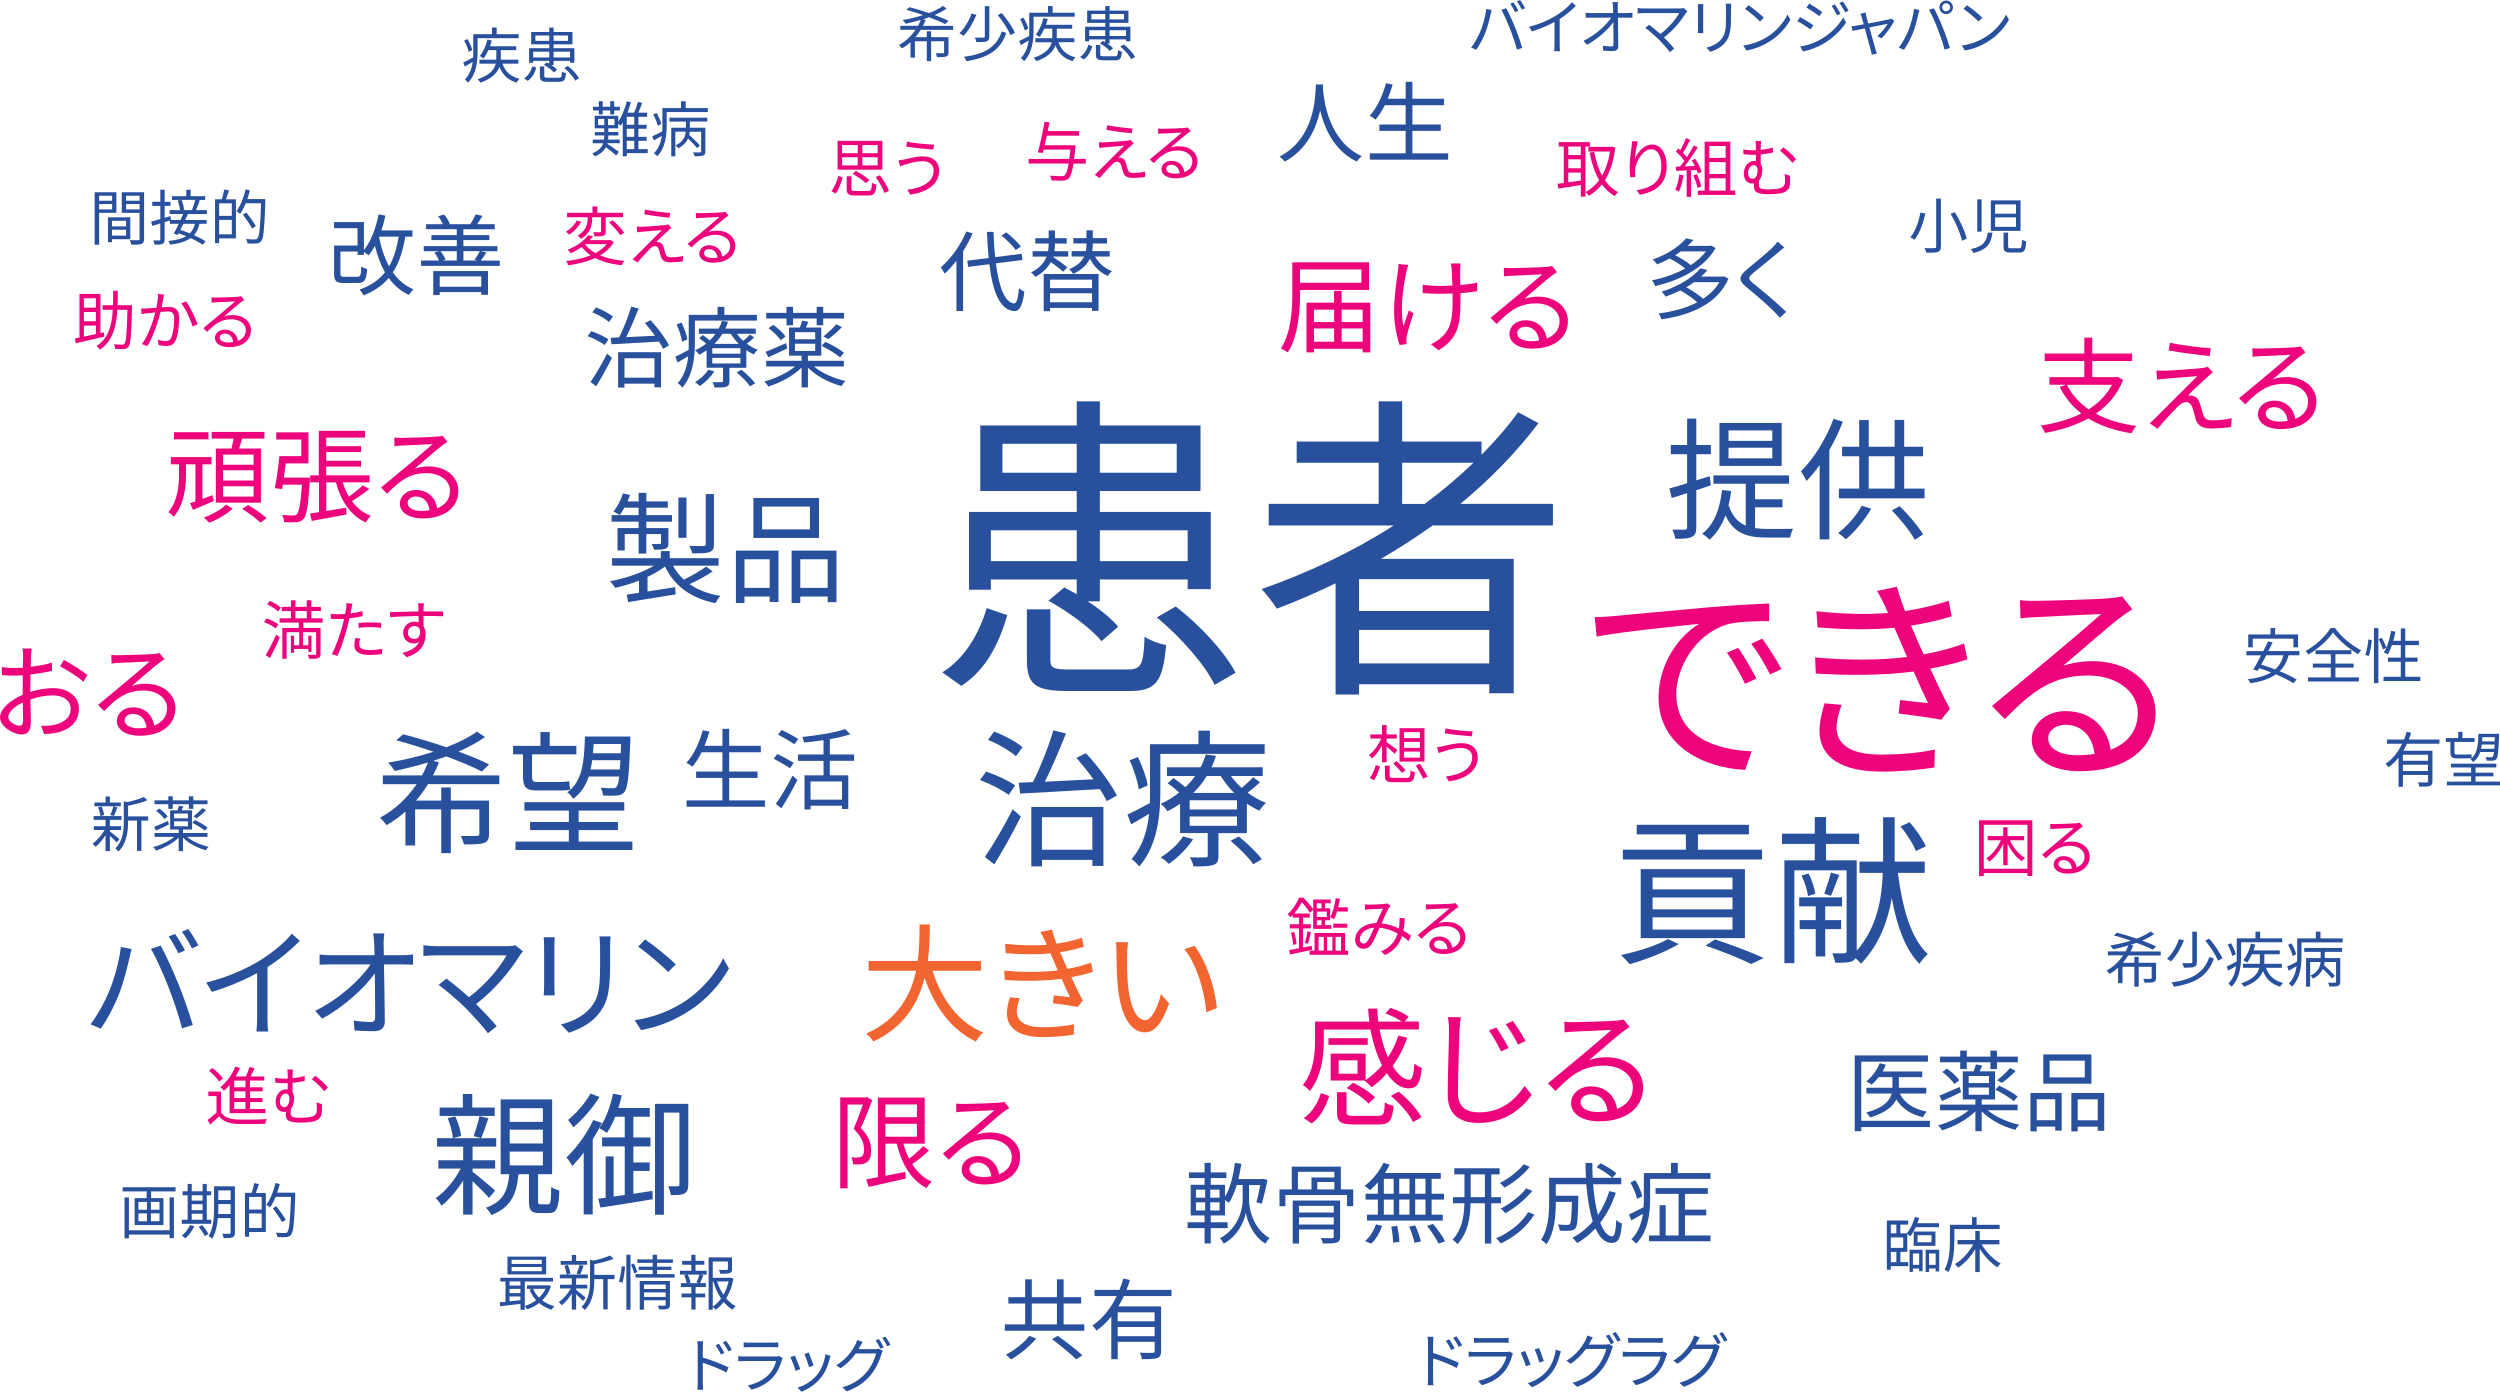 <?xml version="1.0" encoding="UTF-8"?>
<svg id="_レイヤー_1" data-name="レイヤー 1" xmlns="http://www.w3.org/2000/svg" viewBox="0 0 622.05 346.29">
  <defs>
    <style>
      .cls-1 {
        fill: #f26531;
      }

      .cls-1, .cls-2, .cls-3 {
        stroke-width: 0px;
      }

      .cls-4 {
        isolation: isolate;
      }

      .cls-2 {
        fill: #28509c;
      }

      .cls-3 {
        fill: #ed037c;
      }
    </style>
  </defs>
  <g class="cls-4">
    <path class="cls-2" d="m234.47,167.3c5.68-3.52,9.2-9.76,11.04-16l5.12,1.76c-2,6.88-5.2,13.6-11.44,17.6l-4.72-3.36Zm12.08-20.56h-5.44v-19.36h26.8v-5.2h-24v-16.32h24v-6h5.76v6h25.04v16.32h-25.04v5.2h27.6v19.2h-5.76v-2.4h-21.84v5.44h-3.04c3.12,2,5.92,4.32,7.6,6.32l-4.16,3.6c-2.56-3.2-8.32-7.36-13.2-10.08l3.92-3.28c1.04.48,2.08,1.12,3.12,1.68v-3.68h-21.36v2.56Zm0-14.8v7.68h21.36v-7.68h-21.36Zm21.36-14.32v-7.2h-18.48v7.2h18.48Zm12.64,48.96c3.36,0,4-1.04,4.24-8.16,1.28.88,3.76,1.84,5.36,2.08-.8,9.2-2.56,11.44-9.12,11.44h-15.28c-8.16,0-10.24-1.6-10.24-7.76v-12.56h5.84v12.56c0,2,.64,2.4,4.88,2.4h14.32Zm-6.88-56.16v7.2h19.12v-7.2h-19.12Zm0,21.52v7.68h21.84v-7.68h-21.84Zm18.88,18.96c6,4.64,12.24,11.36,14.88,16.48l-5.2,3.04c-2.4-5.04-8.56-12-14.4-16.8l4.72-2.72Z"/>
    <path class="cls-2" d="m356.48,130.74c-4.16,2.96-8.48,5.76-12.88,8.32h33.04v33.44h-6.08v-2.24h-32.4v2.56h-5.84v-27.68c-4.8,2.32-9.76,4.48-14.64,6.32-.72-1.28-2.64-3.68-3.76-4.88,11.6-4.08,22.8-9.36,32.88-15.84h-31.12v-5.36h27.36v-10.24h-20.4v-5.28h20.4v-10h5.84v10h19.76v3.28c3.36-3.36,6.4-6.88,9.12-10.56l5.04,2.72c-5.6,7.36-12.16,14.08-19.44,20.08h23.04v5.36h-29.92Zm14.08,13.36h-32.4v7.92h32.4v-7.92Zm0,20.96v-8.32h-32.4v8.32h32.4Zm-16.08-39.68c4.32-3.2,8.4-6.64,12.16-10.24h-17.76v10.24h5.6Z"/>
  </g>
  <g class="cls-4">
    <path class="cls-3" d="m401.64,153.28c3.57-.33,13.86-1.32,23.87-2.2,5.94-.49,11.05-.77,14.68-.93v4.4c-3.13,0-7.86.05-10.67.88-7.75,2.47-12.43,10.78-12.43,17.21,0,10.61,9.9,13.97,18.75,14.3l-1.6,4.62c-10.06-.44-21.56-5.83-21.56-17.98,0-8.47,5.11-15.4,10.12-18.37-4.78.55-19.63,1.98-25.52,3.19l-.49-4.84c2.09-.05,3.79-.17,4.84-.27Zm35.36,15.56l-2.8,1.32c-1.26-2.64-2.86-5.5-4.51-7.75l2.8-1.21c1.27,1.81,3.36,5.22,4.51,7.64Zm6.27-2.36l-2.86,1.32c-1.32-2.64-2.92-5.33-4.67-7.64l2.75-1.26c1.32,1.81,3.46,5.17,4.79,7.59Z"/>
    <path class="cls-3" d="m489.52,164.06c-2.42.83-5.55,1.59-9.24,2.31,1.59,3.46,3.35,7.15,4.89,10.01l-2.14,2.69c-2.75-.49-7.15-1.1-10.61-1.54l.38-3.35c2.64.33,5.22.6,6.93.77-1.04-2.14-2.31-5-3.57-7.86-7.04.94-15.95,1.04-24.36.5l-.17-4.01c8.3.77,16.39.71,22.88-.11l-1.92-4.46c-.44-.93-.83-1.92-1.21-2.8-5.5.5-12.37.5-19.14-.11l-.28-4.01c6.49.71,12.59.83,17.82.44-.27-.6-.5-1.15-.71-1.65-.83-1.71-1.32-2.69-2.03-3.85l4.95-1.04c.49,1.87,1.21,3.96,2.03,6.05,3.79-.61,7.64-1.43,10.83-2.58l.77,3.9c-2.8.88-6.38,1.71-10.12,2.31l.99,2.25c.44,1.16,1.21,2.86,2.15,4.89,4.29-.77,7.59-1.76,10.06-2.69l.83,3.96Zm-31.29,11.33c-.66,1.71-1.27,4.12-1.27,5.55,0,4.18,3.3,6.82,11.05,6.82,4.4,0,9.57-.38,13.42-1.26l-.11,4.45c-3.41.6-8.69,1.04-13.14,1.04-9.73,0-15.45-3.35-15.45-10.17,0-2.31.66-4.84,1.27-6.82l4.23.38Z"/>
    <path class="cls-3" d="m530.56,151.58c-.99.66-2.2,1.49-3.02,2.09-2.69,2.04-10.01,8.47-14.19,11.99,2.47-.83,4.95-1.15,7.37-1.15,9.07,0,15.62,5.5,15.62,12.87,0,8.8-7.31,14.52-18.81,14.52-7.42,0-11.99-3.3-11.99-7.81,0-3.74,3.35-7.15,8.41-7.15,6.82,0,10.5,4.56,11.22,9.62,4.29-1.65,6.76-4.78,6.76-9.24,0-5.33-5.39-9.24-12.26-9.24-8.96,0-13.91,3.79-20.84,10.83l-3.19-3.24c4.51-3.74,11.49-9.57,14.68-12.21,3.02-2.53,9.79-8.25,12.48-10.67-2.86.11-13.58.6-16.39.77-1.26.06-2.53.11-3.68.33l-.11-4.56c1.21.17,2.75.17,3.85.17,2.8,0,15.73-.38,18.59-.66,1.59-.17,2.36-.28,2.97-.44l2.53,3.19Zm-9.4,36.02c-.49-4.29-3.08-7.26-7.2-7.26-2.47,0-4.34,1.48-4.34,3.35,0,2.69,3.13,4.23,7.2,4.23,1.54,0,3.02-.11,4.34-.33Z"/>
  </g>
  <g class="cls-4">
    <path class="cls-2" d="m417.71,234.9c-3.24,1.96-8.24,3.88-12.2,5-.52-.56-1.52-1.72-2.2-2.28,4.08-.84,8.88-2.32,11.72-3.96l2.68,1.24Zm20.72-21.04h-34.63v-2.44h15.68v-3.8h-12.24v-2.4h27.92v2.4h-12.68v3.8h15.96v2.44Zm-30.19,19.56v-17.16h25.92v17.16h-25.92Zm2.96-12.12h19.88v-2.96h-19.88v2.96Zm0,4.96h19.88v-2.96h-19.88v2.96Zm0,5.04h19.88v-3.04h-19.88v3.04Zm15.52,2.44c4.4,1.44,9.2,3.28,12.12,4.64l-3.12,1.48c-2.6-1.28-6.96-3.08-11.36-4.56l2.36-1.56Z"/>
    <path class="cls-2" d="m472.23,217.19c1.12,8.76,3.24,16.32,7.44,20.2-.64.56-1.6,1.68-2.08,2.44-3.52-3.6-5.6-9.36-6.88-16.36-.96,5.6-3.04,11.48-7.64,16.32-.32-.36-.84-.92-1.36-1.36-.2.28-.44.52-.8.72-.88.4-2.2.4-4.24.4-.12-.6-.44-1.72-.76-2.36,1.36.04,2.6.04,3,0,.4,0,.56-.12.56-.52v-20.12h-13v23.12h-2.48v-25.6h7.56v-4.08h-8.16v-2.56h8.16v-4.12h2.8v4.12h8.24v2.56h-8.24v4.08h7.64v22.48c5.16-5.84,6.28-13.28,6.48-19.36h-5.8v-2.8h5.88v-11.04h2.88v11.04h7.48v2.8h-6.68Zm-18.08,14v6.8h-2.36v-6.8h-4v-2.24h4v-3.44h-4.12v-2.24h10.68v2.24h-4.2v3.44h3.96v2.24h-3.96Zm-4.12-13.84c.8,1.6,1.48,3.72,1.64,5.04l-1.8.56c-.16-1.36-.84-3.48-1.6-5.12l1.76-.48Zm7.6.36c-.72,1.8-1.44,3.84-2.08,5.2l-1.64-.56c.52-1.44,1.32-3.76,1.64-5.24l2.08.6Zm19.08-5.96c-.64-1.72-2.28-4.28-3.84-6.12l2.28-1.04c1.6,1.8,3.32,4.32,4.04,6l-2.48,1.16Z"/>
  </g>
  <g class="cls-4">
    <path class="cls-2" d="m250.98,197.79c-1.52-1.18-4.63-2.78-7.14-3.7l1.52-2.11c2.44.81,5.59,2.26,7.22,3.44l-1.59,2.37Zm-5.92,15.43c2-2.85,4.81-7.66,6.92-11.84l2.04,1.78c-1.92,3.89-4.48,8.47-6.62,11.92l-2.33-1.85Zm7.73-25.05c-1.48-1.33-4.44-3.07-6.96-4.07l1.52-2.07c2.48.92,5.51,2.55,7.07,3.88l-1.63,2.26Zm17.39-.78c3,3.22,6.25,7.62,7.73,10.55l-2.52,1.41c-.41-.89-1-1.92-1.7-3-7.25.44-14.73.81-19.87,1.11l-.33-2.7,3.52-.15c1.85-3.66,3.96-8.96,5.07-12.88l3.15.78c-1.52,3.85-3.48,8.47-5.25,11.99,3.66-.19,7.88-.37,12.1-.59-1.33-1.85-2.85-3.74-4.26-5.33l2.37-1.18Zm-13.58,13.39h17.95v14.69h-2.74v-1.52h-12.54v1.63h-2.66v-14.8Zm2.66,2.55v8.1h12.54v-8.1h-12.54Z"/>
    <path class="cls-2" d="m288.72,187.58v9.47c0,5.62-.74,13.47-5.25,18.54-.41-.52-1.37-1.52-1.92-1.85,2.85-3.18,3.96-7.29,4.37-11.25-1.52.93-3.03,1.81-4.48,2.63l-.89-2.44c1.44-.67,3.4-1.7,5.55-2.85.04-.96.04-1.89.04-2.78v-11.88h12.06v-3.37h2.85v3.37h13.62v2.41h-25.94Zm-5.37,8.84c-.26-1.89-1.18-4.92-2.29-7.25l2.07-.81c1.11,2.29,2.18,5.22,2.44,7.07l-2.22,1Zm30.16-1.81c-.92.92-2.07,1.89-3.07,2.63,1.44,1.07,3,1.92,4.55,2.52-.52.48-1.26,1.33-1.63,1.96-1.04-.48-2.11-1.07-3.11-1.78v7.36h-7.07v5.62c0,1.3-.26,1.92-1.26,2.29-1.04.37-2.55.37-4.96.37-.11-.67-.52-1.63-.89-2.26,1.81.07,3.37.04,3.85,0,.52,0,.59-.07.59-.48v-5.55h-6.88v-7.29c-.96.67-2,1.29-3.15,1.85-.37-.63-1.11-1.44-1.7-1.81,1.74-.81,3.29-1.78,4.62-2.85-.85-.78-1.92-1.67-2.89-2.29l1.48-1.29c.96.63,2.07,1.48,2.96,2.26.93-.89,1.74-1.81,2.41-2.78h-6.99v-2.18h8.36c.56-1.07,1-2.15,1.29-3.18l2.55.33c-.3.96-.67,1.92-1.11,2.85h12.73v2.18h-7.92c.78,1.04,1.67,2.04,2.7,2.96,1-.85,2.15-1.92,2.81-2.66l1.7,1.22Zm-16.65,14.21c-1.48,2.33-3.85,4.62-6.03,6.14-.41-.48-1.41-1.29-2.04-1.63,2.18-1.33,4.33-3.26,5.59-5.22l2.48.7Zm10.92-9.7h-11.77v2.29h11.77v-2.29Zm0,4.03h-11.77v2.33h11.77v-2.33Zm-.7-5.85c-1.3-1.3-2.44-2.74-3.33-4.22h-3.48c-.89,1.48-2,2.89-3.37,4.22h10.18Zm1.15,10.84c2.07,1.63,4.55,4.03,5.74,5.66l-2.15,1.26c-1.07-1.67-3.55-4.11-5.62-5.85l2.04-1.07Z"/>
  </g>
  <g class="cls-4">
    <path class="cls-2" d="m121.67,298.06c-.76-.92-2.61-2.74-4.09-4.16v8.32h-2.34v-8.48c-1.52,2.44-3.5,4.79-5.38,6.27-.33-.59-.92-1.42-1.45-1.88,2.28-1.55,4.72-4.46,6.21-7.36h-5.54v-2.08h6.17v-3.37h-6.5v-2.11h14.72v2.11h-5.88v3.37h5.61v2.08h-5.61v.79c1.39,1.06,4.82,3.93,5.61,4.69l-1.52,1.81Zm1.42-20.4h-13.7v-2.08h5.78v-3.37h2.34v3.37h5.58v2.08Zm-9.8.13c.73,1.52,1.32,3.56,1.45,4.88l-2.05.53c-.13-1.35-.63-3.43-1.29-4.98l1.88-.43Zm8.22.46c-.56,1.72-1.22,3.66-1.78,4.95l-1.88-.5c.46-1.35,1.16-3.5,1.45-4.98l2.21.53Zm14.82,21.42c.66,0,.76-.46.83-4.36.46.4,1.42.76,2.01.92-.13,4.52-.76,5.61-2.57,5.61h-2.38c-2.11,0-2.61-.73-2.61-3v-6.67h-2.61c-.46,4.98-1.85,8.25-6.73,10.17-.26-.53-.89-1.42-1.39-1.82,4.36-1.52,5.45-4.22,5.84-8.35h-2.15v-18.62h12.81v18.62h-3.5v6.63c0,.76.07.86.66.86h1.78Zm-9.5-20.53h8.25v-3.4h-8.25v3.4Zm0,5.38h8.25v-3.43h-8.25v3.43Zm0,5.45h8.25v-3.43h-8.25v3.43Z"/>
    <path class="cls-2" d="m149.76,279.41c-.66,1.35-1.42,2.74-2.28,4.09v18.68h-2.24v-15.41c-.92,1.25-1.91,2.41-2.84,3.37-.26-.5-.99-1.65-1.45-2.15,2.48-2.34,5.05-5.84,6.67-9.31l2.15.73Zm-.59-6.47c-1.62,2.64-4.19,5.61-6.5,7.56-.3-.5-.96-1.39-1.32-1.85,2.08-1.68,4.39-4.36,5.58-6.54l2.24.83Zm13.17,23.37l.07,2.08c-4.62.76-9.54,1.58-13,2.08l-.56-2.21,1.85-.23v-10.3h1.98v10l2.77-.4v-12.08h-5.64v-2.24h5.64v-5.15h-2.38c-.59,1.52-1.29,2.9-2.05,4.03-.43-.33-1.42-.92-1.91-1.16,1.58-2.18,2.74-5.41,3.43-8.61l2.18.43c-.23,1.06-.53,2.11-.86,3.14h7.82v2.18h-4.09v5.15h4.26v2.24h-4.26v3.99h4.06v2.11h-4.06v5.68l4.75-.73Zm8.91-1.58c0,1.09-.2,1.78-.89,2.21-.69.4-1.72.43-3.43.43-.07-.59-.4-1.62-.69-2.21,1.12.03,2.08.03,2.41,0,.26,0,.4-.1.4-.46v-17.86h-3.86v25.41h-2.21v-27.59h8.28v20.07Z"/>
  </g>
  <g class="cls-4">
    <path class="cls-2" d="m425.7,120.75c-1.19.43-2.41.79-3.63,1.22v9.24c0,1.35-.3,1.98-1.12,2.38-.76.4-2.01.5-4.09.46-.1-.59-.4-1.58-.73-2.28,1.42.03,2.71.03,3.07.03.43,0,.59-.13.59-.63v-8.48c-1.35.46-2.64.86-3.83,1.22l-.59-2.38c1.22-.3,2.74-.76,4.42-1.29v-7.23h-4.06v-2.28h4.06v-6.57h2.28v6.57h3.63v2.28h-3.63v6.5l3.33-1.02.3,2.25Zm10.99,10.66c.96.13,2.01.2,3.1.2.79,0,5.28,0,6.37-.03-.33.53-.63,1.55-.73,2.18h-5.74c-4.75,0-8.22-.89-10.36-5.51-.92,2.47-2.21,4.49-3.96,6.04-.36-.4-1.29-1.16-1.82-1.48,2.94-2.31,4.39-6.01,4.92-10.89l2.28.26c-.16,1.22-.36,2.44-.66,3.53.96,2.77,2.41,4.29,4.29,5.08v-10.43h-8.05v-2.08h18.81v2.08h-8.45v3.86h6.83v2.01h-6.83v5.18Zm6.63-15.48h-15.48v-10.69h15.48v10.69Zm-2.34-8.84h-10.89v2.61h10.89v-2.61Zm0,4.32h-10.89v2.64h10.89v-2.64Z"/>
    <path class="cls-2" d="m458.54,104.94c-.92,2.38-2.08,4.79-3.37,7.06v22.21h-2.41v-18.52c-1.02,1.49-2.14,2.84-3.27,3.99-.26-.56-.96-1.82-1.39-2.41,3.23-3.14,6.27-8.09,8.12-13.07l2.31.73Zm7.06,21.62c-1.65,2.87-4.09,5.74-6.3,7.62-.43-.43-1.39-1.22-1.95-1.52,2.24-1.72,4.52-4.29,5.91-6.83l2.34.73Zm13.27-4.98v2.41h-21.32v-2.41h5.05v-8.05h-4.26v-2.38h4.26v-6.63h2.38v6.63h6.44v-6.67h2.38v6.67h4.69v2.38h-4.69v8.05h5.08Zm-13.9,0h6.44v-8.05h-6.44v8.05Zm7.66,4.36c2.28,2.15,4.72,5.08,5.88,7.03l-2.08,1.35c-1.09-2.05-3.53-5.12-5.71-7.29l1.91-1.09Z"/>
  </g>
  <g class="cls-4">
    <path class="cls-2" d="m106.49,195.12c-.86,1.42-1.88,2.81-2.97,4.09h6.27v-3.27h2.38v3.27h9.51v8.25c0,1.29-.26,1.88-1.22,2.28-.96.36-2.54.36-5.02.36-.13-.66-.49-1.52-.79-2.11,1.88.03,3.5.03,3.96,0,.5,0,.66-.13.66-.56v-6.04h-7.1v10.89h-2.38v-10.89h-6.5v8.98h-2.41v-8.45c-1.42,1.29-3,2.44-4.72,3.4-.36-.56-1.09-1.39-1.62-1.85,3.76-1.98,6.83-5.02,9.14-8.35h-8.42v-2.18h9.74c.59-1.06,1.06-2.14,1.49-3.23-2.77.83-5.61,1.55-8.25,2.11-.36-.56-1.16-1.55-1.68-2.05,3.73-.63,7.66-1.55,11.29-2.71-3.1-1.09-6.34-2.08-9.24-2.87l1.68-1.49c3.33.86,7.13,1.98,10.76,3.23,2.97-1.12,5.61-2.44,7.62-3.89l2.01,1.35c-1.88,1.35-4.16,2.54-6.6,3.63,2.94,1.06,5.61,2.15,7.62,3.17l-1.81,1.78c-2.18-1.16-5.35-2.47-8.85-3.76-1.06.4-2.15.73-3.23,1.09l1.42.4c-.43,1.09-.92,2.18-1.49,3.23h16.5v2.18h-17.76Z"/>
    <path class="cls-2" d="m130.15,187.69h-2.48v-2.11h6.8v-3.43h2.31v3.43h6.63v2.11h-11.02v5.54c0,.99.23,1.35,1.12,1.35h5.61c.73,0,1.91-.07,2.51-.2.03.63.17,1.58.23,2.11-.53.17-1.62.2-2.71.2h-5.61c-2.71,0-3.4-.92-3.4-3.5v-5.51Zm27.2,21.72v2.08h-29.08v-2.08h13.27v-2.87h-9.64v-2.01h9.64v-2.84h-11.06v-2.08h24.85v2.08h-11.35v2.84h9.77v2.01h-9.77v2.87h13.37Zm-10.86-16.17c-.76,2.28-1.98,4.16-3.89,5.51-.3-.53-.92-1.29-1.45-1.62,3.73-2.67,4.22-7.46,4.39-13.86h11.32s0,.69-.03,1.02c-.3,8.71-.63,11.75-1.45,12.77-.46.59-1.06.83-1.91.89-.76.07-2.05.07-3.43,0-.03-.59-.26-1.42-.56-1.95,1.32.13,2.48.13,2.97.13.5.03.76-.07.99-.4.26-.3.46-1.02.63-2.51h-7.56Zm7.72-1.78c.07-.66.1-1.45.17-2.31h-7.03c-.1.79-.23,1.58-.4,2.31h7.26Zm-6.5-6.34c-.03.79-.1,1.55-.17,2.31h6.9l.1-2.31h-6.83Z"/>
  </g>
  <g class="cls-4">
    <path class="cls-3" d="m339.67,268.85h-8.58v-6.69h8.7v6.59c1.5-.99,2.88-2.24,4.1-3.68-1.25-2.43-2.27-5.5-2.88-8.9h-11.62v2.82c0,3.68-.58,8.9-3.49,12.48-.29-.45-1.25-1.22-1.73-1.47,2.69-3.3,3.04-7.78,3.04-11.04v-4.77h13.5c-.13-1.06-.22-2.14-.29-3.23h2.27c.03,1.09.13,2.18.26,3.23h5.82c-1.02-.74-2.66-1.54-4.06-2.02l1.25-1.41c1.57.51,3.52,1.41,4.54,2.24l-.99,1.18h3.52v1.98h-9.76c.48,2.62,1.22,4.96,2.08,6.91,1.09-1.63,1.95-3.42,2.59-5.38l2.21.51c-.9,2.62-2.14,4.99-3.65,7.04,1.34,2.18,2.82,3.42,4.13,3.42.8-.03,1.12-1.15,1.28-4.03.45.42,1.25.86,1.86,1.06-.38,4-1.25,5.12-3.26,5.12s-3.84-1.41-5.44-3.74c-1.15,1.34-2.43,2.5-3.78,3.46-.35-.42-1.22-1.25-1.73-1.63l.1-.06Zm-15.26,9.38c2.14-1.47,3.52-3.9,4.26-6.24l2.05.7c-.8,2.53-2.05,5.22-4.35,6.85l-1.95-1.31Zm15.9-18.24h-9.76v-1.66h9.76v1.66Zm2.53,17.66c1.41,0,1.63-.38,1.73-3.36.51.38,1.5.74,2.18.86-.32,3.74-1.02,4.64-3.71,4.64h-6.21c-3.3,0-4.16-.64-4.16-3.07v-4.96h2.37v4.93c0,.8.26.96,1.98.96h5.82Zm-5.06-13.82h-4.7v3.33h4.7v-3.33Zm-1.12,5.57c1.98.93,4.35,2.46,5.47,3.68l-1.63,1.5c-1.09-1.22-3.39-2.85-5.41-3.87l1.57-1.31Zm11.36,2.24c2.3,1.82,4.67,4.42,5.66,6.4l-2.11,1.15c-.86-1.95-3.2-4.61-5.5-6.5l1.95-1.06Z"/>
    <path class="cls-3" d="m363.48,253.1c-.16,1.06-.26,2.14-.32,3.17-.13,3.58-.38,11.1-.38,15.84,0,3.46,2.27,4.67,5.21,4.67,5.79,0,9.09-3.26,11.36-6.56l1.76,2.21c-2.14,3.01-6.24,6.98-13.21,6.98-4.54,0-7.68-1.92-7.68-7.07,0-4.7.32-12.7.32-16.06,0-1.15-.1-2.27-.29-3.2l3.23.03Zm11.9,7.65l-1.89.86c-.83-1.7-1.95-3.71-3.01-5.18l1.82-.77c.8,1.15,2.3,3.55,3.07,5.09Zm4.22-1.73l-1.86.9c-.86-1.66-2.02-3.65-3.1-5.06l1.79-.83c.83,1.12,2.4,3.52,3.17,4.99Z"/>
    <path class="cls-3" d="m405.47,255.54c-.58.38-1.28.86-1.76,1.22-1.57,1.18-5.82,4.93-8.25,6.98,1.44-.48,2.88-.67,4.29-.67,5.28,0,9.09,3.2,9.09,7.49,0,5.12-4.26,8.45-10.94,8.45-4.32,0-6.98-1.92-6.98-4.54,0-2.18,1.95-4.16,4.9-4.16,3.97,0,6.11,2.66,6.53,5.6,2.5-.96,3.94-2.78,3.94-5.38,0-3.1-3.14-5.38-7.13-5.38-5.22,0-8.1,2.21-12.13,6.3l-1.86-1.89c2.62-2.18,6.69-5.57,8.54-7.1,1.76-1.47,5.7-4.8,7.26-6.21-1.66.06-7.9.35-9.54.45-.74.03-1.47.06-2.14.19l-.06-2.66c.7.1,1.6.1,2.24.1,1.63,0,9.15-.22,10.81-.38.93-.1,1.38-.16,1.73-.26l1.47,1.86Zm-5.47,20.96c-.29-2.5-1.79-4.22-4.19-4.22-1.44,0-2.53.86-2.53,1.95,0,1.57,1.82,2.46,4.19,2.46.9,0,1.76-.06,2.53-.19Z"/>
  </g>
  <g class="cls-4">
    <path class="cls-1" d="m232.02,241.54c2.24,7.04,6.4,12.83,12.57,15.36-.58.54-1.38,1.54-1.79,2.24-6.14-2.91-10.21-8.58-12.74-15.84-1.54,6.14-4.99,12.29-12.77,15.84-.35-.64-1.12-1.47-1.79-1.95,7.94-3.46,11.14-9.6,12.45-15.65h-11.81v-2.43h12.19c.48-3.36.45-6.56.48-9.09h2.56c-.03,2.56-.06,5.73-.51,9.09h13.22v2.43h-12.06Z"/>
    <path class="cls-1" d="m271.95,241.8c-1.41.48-3.23.93-5.38,1.34.93,2.02,1.95,4.16,2.85,5.82l-1.25,1.57c-1.6-.29-4.16-.64-6.18-.9l.22-1.95c1.54.19,3.04.35,4.03.45-.61-1.25-1.34-2.91-2.08-4.58-4.1.54-9.28.61-14.17.29l-.1-2.33c4.83.45,9.54.42,13.31-.06l-1.12-2.59c-.26-.54-.48-1.12-.7-1.63-3.2.29-7.2.29-11.14-.06l-.16-2.33c3.78.42,7.33.48,10.37.26-.16-.35-.29-.67-.42-.96-.48-.99-.77-1.57-1.18-2.24l2.88-.61c.29,1.09.7,2.3,1.18,3.52,2.21-.35,4.45-.83,6.3-1.5l.45,2.27c-1.63.51-3.71.99-5.89,1.34l.58,1.31c.26.67.7,1.66,1.25,2.85,2.5-.45,4.42-1.02,5.86-1.57l.48,2.3Zm-18.21,6.59c-.38.99-.74,2.4-.74,3.23,0,2.43,1.92,3.97,6.43,3.97,2.56,0,5.57-.22,7.81-.74l-.06,2.59c-1.98.35-5.06.61-7.65.61-5.66,0-8.99-1.95-8.99-5.92,0-1.34.38-2.82.74-3.97l2.46.22Z"/>
    <path class="cls-1" d="m280.43,237.54c-.03,1.98,0,4.9.22,7.49.51,5.31,2.05,8.8,4.29,8.8,1.63,0,3.1-3.26,3.94-6.46l2.02,2.3c-1.89,5.38-3.84,7.2-6.02,7.2-2.98,0-5.86-2.98-6.72-11.2-.32-2.75-.35-6.59-.35-8.45,0-.74-.03-2.05-.19-2.82l3.07.06c-.13.77-.22,2.24-.26,3.07Zm22.33,13.31l-2.59,1.02c-.54-5.7-2.46-11.97-5.47-15.68l2.5-.86c2.85,3.68,5.12,10.17,5.57,15.52Z"/>
  </g>
  <g class="cls-4">
    <path class="cls-2" d="m30.08,235.61l2.67.54c-.18.66-.42,1.53-.54,2.19-.42,1.86-1.47,6.3-2.73,9.36-1.11,2.76-2.73,5.85-4.41,8.25l-2.55-1.08c1.89-2.49,3.57-5.64,4.62-8.16,1.29-3.09,2.55-7.65,2.94-11.1Zm7.47.48l2.43-.81c1.2,2.16,3.12,6.3,4.38,9.48,1.23,2.97,2.82,7.56,3.6,10.26l-2.67.87c-.75-3.06-2.13-7.11-3.39-10.32-1.2-3.09-3.03-7.26-4.35-9.48Zm8.46.39l-1.62.72c-.6-1.23-1.62-3.03-2.43-4.17l1.59-.66c.75,1.05,1.86,2.88,2.46,4.11Zm3.36-1.23l-1.62.72c-.66-1.32-1.62-3-2.49-4.14l1.59-.66c.81,1.08,1.95,2.97,2.52,4.08Z"/>
    <path class="cls-2" d="m74.6,234.11c-2.07,2.1-4.95,4.56-8.04,6.51v12.84c0,1.14.06,2.61.18,3.21h-2.94c.09-.57.18-2.07.18-3.21v-11.34c-3.21,1.77-7.35,3.51-11.28,4.68l-1.38-2.34c5.01-1.17,10.11-3.45,13.41-5.52,3.06-1.89,6.21-4.5,7.89-6.63l1.98,1.8Z"/>
    <path class="cls-2" d="m100.22,237.68c.78,0,1.95-.09,2.55-.18v2.52c-.69-.03-1.74-.06-2.46-.06h-4.77c.09,4.5.18,10.47.21,14.22,0,1.56-.93,2.4-2.73,2.4-1.53,0-3.33-.06-4.8-.18l-.21-2.46c1.44.24,3.12.36,4.23.36.87,0,1.11-.39,1.11-1.2,0-2.4-.03-6.87-.09-10.89-2.49,3.54-7.74,8.4-13.11,11.25l-1.71-1.95c6.06-2.97,11.4-7.95,13.77-11.55h-9.9c-.99,0-1.86.03-2.79.09v-2.55c.87.12,1.83.18,2.76.18h10.92c-.03-1.2-.06-2.22-.09-2.91-.06-.72-.09-1.65-.27-2.52h2.79c-.12.84-.18,1.68-.18,2.52l.06,2.91h4.71Z"/>
    <path class="cls-2" d="m130.13,236.72c-.3.33-.57.66-.75.93-2.16,3.51-5.97,8.4-10.92,12.18,1.8,1.8,3.93,4.05,5.13,5.52l-2.19,1.74c-1.11-1.53-3.51-4.17-5.4-6.12-1.8-1.8-5.28-4.8-6.87-5.91l1.95-1.56c1.11.81,3.57,2.79,5.61,4.62,4.41-3.3,7.86-7.71,9.36-10.41h-17.64c-1.17,0-2.46.12-3.06.18v-2.7c.84.12,2.01.24,3.06.24h17.88c.84,0,1.5-.09,1.92-.24l1.92,1.53Z"/>
    <path class="cls-2" d="m138.03,233.21c-.06.57-.09,1.44-.09,2.16v10.02c0,.75.03,1.74.09,2.28h-2.76c.03-.45.12-1.41.12-2.31v-9.99c0-.54-.06-1.59-.12-2.16h2.76Zm13.89-.21c-.06.72-.12,1.59-.12,2.58v4.86c0,7.2-.96,9.57-3.12,12.15-1.95,2.34-4.95,3.63-7.14,4.38l-1.95-2.07c2.76-.69,5.34-1.89,7.2-3.99,2.16-2.49,2.52-4.92,2.52-10.59v-4.74c0-.99-.09-1.86-.15-2.58h2.76Z"/>
    <path class="cls-2" d="m169.92,249.47c4.62-2.91,8.28-7.35,10.02-11.04l1.44,2.55c-2.07,3.75-5.55,7.83-10.08,10.65-3,1.92-6.78,3.75-11.79,4.68l-1.59-2.46c5.25-.78,9.15-2.61,12-4.38Zm-1.77-9.51l-1.89,1.89c-1.5-1.56-5.25-4.77-7.47-6.27l1.71-1.83c2.13,1.41,5.97,4.53,7.65,6.21Z"/>
  </g>
  <g class="cls-4">
    <path class="cls-2" d="m177.32,142.16c-1.68,1.17-3.87,2.34-5.73,3.18,2.04,1.44,4.62,2.43,7.68,2.94-.45.42-.99,1.26-1.26,1.8-6.09-1.23-10.26-4.29-12.54-9.12-1.23.93-2.73,1.8-4.35,2.58v3.63c2.16-.33,4.53-.72,6.87-1.08l.12,1.8-11.82,1.92-.36-1.86c.9-.12,1.92-.27,3.06-.45v-3.03c-1.98.78-4.05,1.38-5.97,1.8-.24-.51-.81-1.23-1.23-1.65,3.75-.69,8.01-2.1,10.92-3.87h-10.41v-1.86h12.12v-1.77h2.22v1.77h12.15v1.86h-11.34c.72,1.32,1.62,2.46,2.7,3.48,1.86-.9,4.17-2.22,5.55-3.24l1.62,1.17Zm-18.42-12.36h-6.72v-1.62h6.72v-1.86h-3.54c-.36.69-.75,1.32-1.14,1.83-.36-.27-1.17-.66-1.59-.87,1.02-1.2,1.86-2.88,2.37-4.53l1.77.42c-.18.54-.42,1.05-.63,1.59h2.76v-2.13h1.92v2.13h5.34v1.56h-5.34v1.86h6.39v1.62h-6.39v1.59h5.49v3.63c0,.84-.09,1.26-.75,1.5-.6.27-1.5.27-2.82.27-.09-.45-.39-1.02-.6-1.44.99.03,1.74.03,2.01,0,.27,0,.33-.09.33-.33v-2.13h-3.66v4.86h-1.92v-4.86h-3.45v4.08h-1.8v-5.58h5.25v-1.59Zm11.91,4.02h-2.01v-10.02h2.01v10.02Zm6.84,1.53c0,1.14-.24,1.68-1.11,2.01-.84.33-2.22.33-4.32.33-.09-.57-.39-1.32-.69-1.86,1.62.06,3.06.06,3.54.03.39-.03.54-.15.54-.51v-12.42h2.04v12.42Z"/>
    <path class="cls-2" d="m183.11,137h10.59v12.78h-2.19v-1.35h-6.27v1.62h-2.13v-13.05Zm2.13,2.16v7.11h6.27v-7.11h-6.27Zm18.54-5.31h-16.32v-9.93h16.32v9.93Zm-2.25-7.8h-11.91v5.67h11.91v-5.67Zm6.6,10.95v12.84h-2.19v-1.41h-6.81v1.62h-2.16v-13.05h11.16Zm-2.19,9.27v-7.11h-6.81v7.11h6.81Z"/>
  </g>
  <g class="cls-4">
    <path class="cls-3" d="m323.48,72.14v.68c0,4.37-.36,10.69-3.07,14.87-.36-.29-1.2-.78-1.69-.99,2.6-4.03,2.83-9.75,2.83-13.88v-7.54h19.09v6.86h-17.16Zm0-5.1v3.33h15.26v-3.33h-15.26Zm17.47,8.27v12.38h-1.9v-.91h-12.12v.91h-1.85v-12.38h6.86v-2.96h1.87v2.96h7.12Zm-14.01,1.74v3.09h5.02v-3.09h-5.02Zm0,7.98h5.02v-3.3h-5.02v3.3Zm6.89-7.98v3.09h5.23v-3.09h-5.23Zm5.23,7.98v-3.3h-5.23v3.3h5.23Z"/>
    <path class="cls-3" d="m350.42,65.93c-.16.47-.34,1.17-.47,1.66-.81,3.74-1.66,9.33-.73,13.55.37-1.09.88-2.63,1.35-3.9l1.14.7c-.62,1.79-1.4,4.39-1.66,5.67-.08.39-.13.86-.13,1.14l.08.88-1.77.21c-.52-1.56-1.35-4.91-1.35-8.16,0-4.16.65-8.14.96-10.27.1-.6.13-1.27.13-1.72l2.45.23Zm17.13,6.53c-1.17.21-2.63.36-4.16.47v.88c0,5.93,0,10.11-5.46,13.34l-1.9-1.51c.81-.34,1.87-.96,2.52-1.61,2.76-2.39,2.89-5.28,2.89-10.25v-.75c-1.09.05-2.21.08-3.28.08-1.22,0-3.04-.08-4.16-.18v-2.08c1.12.18,2.76.29,4.13.29,1.07,0,2.16-.03,3.25-.08-.05-1.61-.1-3.33-.16-3.98-.05-.57-.16-1.14-.23-1.53h2.42c-.05.44-.05.94-.08,1.51-.03.57,0,2.26.03,3.87,1.51-.13,2.96-.31,4.19-.6v2.13Z"/>
    <path class="cls-3" d="m387.41,67.7c-.47.31-1.04.7-1.43.99-1.27.96-4.73,4-6.71,5.67,1.17-.39,2.34-.55,3.48-.55,4.29,0,7.38,2.6,7.38,6.08,0,4.16-3.46,6.86-8.89,6.86-3.51,0-5.67-1.56-5.67-3.69,0-1.77,1.59-3.38,3.98-3.38,3.22,0,4.97,2.16,5.3,4.55,2.03-.78,3.2-2.26,3.2-4.37,0-2.52-2.55-4.37-5.8-4.37-4.24,0-6.58,1.79-9.85,5.12l-1.51-1.53c2.13-1.77,5.43-4.52,6.94-5.77,1.43-1.2,4.63-3.9,5.9-5.04-1.35.05-6.42.29-7.75.36-.6.03-1.2.05-1.74.16l-.05-2.16c.57.08,1.3.08,1.82.08,1.33,0,7.44-.18,8.79-.31.75-.08,1.12-.13,1.4-.21l1.2,1.51Zm-4.45,17.03c-.23-2.03-1.46-3.43-3.41-3.43-1.17,0-2.05.7-2.05,1.59,0,1.27,1.48,2,3.41,2,.73,0,1.43-.05,2.05-.16Z"/>
  </g>
  <g class="cls-4">
    <path class="cls-3" d="m528.27,94.57c-1.46,3.61-3.82,6.32-6.79,8.37,2.78,1.51,6.19,2.52,10.09,3.04-.44.42-.96,1.27-1.22,1.82-4.21-.65-7.8-1.87-10.74-3.69-3.2,1.77-6.89,2.91-10.79,3.61-.16-.49-.68-1.4-1.04-1.82,3.67-.57,7.12-1.53,10.09-3.02-2.26-1.77-4.06-3.95-5.38-6.6l1.56-.55h-4.11v-1.9h8.68v-4h-9.86v-1.87h9.86v-3.95h1.98v3.95h9.91v1.87h-9.91v4h5.98l.36-.08,1.33.81Zm-13.99,1.17c1.25,2.47,3.07,4.5,5.41,6.11,2.47-1.53,4.47-3.54,5.8-6.11h-11.21Z"/>
    <path class="cls-3" d="m549.22,93.84c-.99.88-3.85,3.54-4.81,4.55.26-.03.73,0,.96.08,1.01.1,1.61.78,1.98,1.85.23.75.57,2.05.86,2.89.29.96.88,1.38,2.21,1.38,1.69,0,3.67-.23,4.86-.55l-.13,2.21c-1.09.18-3.46.36-4.84.36-2.05,0-3.35-.47-3.93-2.18-.23-.75-.62-2.26-.86-3.02-.31-.88-.86-1.35-1.56-1.35s-1.3.36-1.9.94c-.96.94-3.74,3.85-5.2,5.69l-2-1.35c.34-.26.81-.68,1.27-1.17,1.04-1.01,8.06-8.03,10.61-10.58-2.03.13-6.34.52-7.93.65-.83.05-1.51.16-2.08.23l-.18-2.29c.6.05,1.38.08,2.18.05,1.48-.03,7.46-.44,9.41-.68.44-.05.99-.18,1.22-.29l1.25,1.4c-.47.34-1.12.88-1.4,1.17Zm.88-7.18l-.29,1.92c-2.57-.23-7.07-.81-10.22-1.38l.34-1.9c2.81.6,7.72,1.2,10.17,1.35Z"/>
    <path class="cls-3" d="m573.66,87.71c-.47.31-1.04.7-1.43.99-1.27.96-4.73,4-6.71,5.67,1.17-.39,2.34-.55,3.48-.55,4.29,0,7.38,2.6,7.38,6.08,0,4.16-3.46,6.86-8.89,6.86-3.51,0-5.67-1.56-5.67-3.69,0-1.77,1.59-3.38,3.98-3.38,3.22,0,4.97,2.16,5.3,4.55,2.03-.78,3.2-2.26,3.2-4.37,0-2.52-2.55-4.37-5.8-4.37-4.24,0-6.58,1.79-9.86,5.12l-1.51-1.53c2.13-1.77,5.43-4.52,6.94-5.77,1.43-1.2,4.63-3.9,5.9-5.04-1.35.05-6.42.29-7.75.36-.6.03-1.2.05-1.74.16l-.05-2.16c.57.08,1.3.08,1.82.08,1.33,0,7.44-.18,8.79-.31.75-.08,1.12-.13,1.4-.21l1.2,1.51Zm-4.45,17.03c-.23-2.03-1.46-3.43-3.41-3.43-1.17,0-2.05.7-2.05,1.59,0,1.27,1.48,2,3.41,2,.73,0,1.43-.05,2.05-.16Z"/>
  </g>
  <g class="cls-4">
    <path class="cls-3" d="m217.03,273.77c-.81,2.18-1.87,4.84-2.86,6.86,2.11,2.13,2.57,3.98,2.57,5.59.03,1.43-.29,2.47-1.07,2.99-.39.26-.88.42-1.46.49-.55.08-1.3.05-1.92.03-.03-.49-.18-1.25-.49-1.77.68.08,1.22.08,1.69.05.36-.03.65-.1.91-.23.44-.29.6-.99.6-1.77,0-1.43-.57-3.15-2.6-5.15.83-1.87,1.69-4.26,2.31-6.03h-3.82v20.85h-1.82v-22.62h6.37l.31-.08,1.27.78Zm14.14,12.48c-1.25,1.2-2.83,2.47-4.19,3.41,1.22,1.95,2.83,3.46,4.84,4.37-.44.36-1.01,1.09-1.27,1.59-3.82-1.95-6.19-5.98-7.44-11.05h-2.81v8.01c1.59-.31,3.28-.65,4.94-.99l.13,1.66c-3.25.75-6.71,1.51-9.23,2.08l-.62-1.87c.83-.16,1.82-.34,2.91-.55v-19.81h11.65v11.47h-5.3c.36,1.33.83,2.6,1.43,3.74,1.22-.96,2.6-2.16,3.46-3.12l1.51,1.07Zm-10.87-11.44v3.17h7.85v-3.17h-7.85Zm0,8.03h7.85v-3.22h-7.85v3.22Z"/>
    <path class="cls-3" d="m251.12,275.67c-.47.31-1.04.7-1.43.99-1.27.96-4.73,4-6.71,5.67,1.17-.39,2.34-.55,3.48-.55,4.29,0,7.38,2.6,7.38,6.08,0,4.16-3.46,6.86-8.89,6.86-3.51,0-5.67-1.56-5.67-3.69,0-1.77,1.59-3.38,3.98-3.38,3.22,0,4.97,2.16,5.3,4.55,2.03-.78,3.2-2.26,3.2-4.37,0-2.52-2.55-4.37-5.8-4.37-4.24,0-6.58,1.79-9.85,5.12l-1.51-1.53c2.13-1.77,5.43-4.52,6.94-5.77,1.43-1.2,4.63-3.9,5.9-5.04-1.35.05-6.42.29-7.75.36-.6.03-1.2.05-1.74.16l-.05-2.16c.57.08,1.3.08,1.82.08,1.33,0,7.44-.18,8.79-.31.75-.08,1.12-.13,1.4-.21l1.2,1.51Zm-4.45,17.03c-.23-2.03-1.46-3.43-3.41-3.43-1.17,0-2.05.7-2.05,1.59,0,1.27,1.48,2,3.41,2,.73,0,1.43-.05,2.05-.16Z"/>
  </g>
  <g class="cls-4">
    <path class="cls-3" d="m7.54,172.16c1.95-.62,3.95-.94,5.64-.94,3.74,0,6.45,2.05,6.45,5.12s-1.95,5.1-5.49,5.96c-1.14.26-2.29.31-3.17.34l-.73-2.05c.96,0,2.03.03,3.02-.18,2.26-.42,4.32-1.64,4.32-4.03,0-2.18-1.98-3.35-4.42-3.35-1.92,0-3.74.36-5.59,1.01.05,2.18.1,4.45.1,5.56,0,2.39-.91,3.15-2.29,3.15-2.03,0-5.38-1.95-5.38-4.26,0-2.11,2.68-4.34,5.64-5.62v-1.46c0-1.04,0-2.24.03-3.38-.7.05-1.35.08-1.9.08-1.17,0-2.29-.03-3.28-.13l-.05-1.98c1.4.18,2.34.21,3.28.21.6,0,1.27-.03,1.98-.08.03-1.35.05-2.47.05-2.94,0-.52-.05-1.38-.16-1.82h2.26c-.05.47-.1,1.17-.13,1.77-.03.62-.05,1.64-.08,2.78,1.87-.23,3.82-.6,5.28-1.04l.03,2.05c-1.51.34-3.48.68-5.36.88-.03,1.22-.05,2.44-.05,3.48v.86Zm-1.79,7.18c0-.94-.05-2.68-.08-4.55-2.08.99-3.61,2.44-3.61,3.61s1.77,2.18,2.78,2.18c.6,0,.91-.44.91-1.25Zm10.14-15.13c1.82.96,4.63,2.73,5.88,3.77l-1.04,1.66c-1.27-1.22-4.13-2.96-5.77-3.85l.94-1.59Z"/>
    <path class="cls-3" d="m40.92,164.02c-.47.31-1.04.7-1.43.99-1.27.96-4.73,4-6.71,5.67,1.17-.39,2.34-.55,3.48-.55,4.29,0,7.38,2.6,7.38,6.08,0,4.16-3.46,6.86-8.89,6.86-3.51,0-5.67-1.56-5.67-3.69,0-1.77,1.59-3.38,3.98-3.38,3.22,0,4.97,2.16,5.3,4.55,2.03-.78,3.2-2.26,3.2-4.37,0-2.52-2.55-4.37-5.8-4.37-4.24,0-6.58,1.79-9.85,5.12l-1.51-1.53c2.13-1.77,5.43-4.52,6.94-5.77,1.43-1.2,4.63-3.9,5.9-5.04-1.35.05-6.42.29-7.75.36-.6.03-1.2.05-1.74.16l-.05-2.16c.57.08,1.3.08,1.82.08,1.33,0,7.44-.18,8.79-.31.75-.08,1.12-.13,1.4-.21l1.2,1.51Zm-4.45,17.03c-.23-2.03-1.46-3.43-3.41-3.43-1.17,0-2.05.7-2.05,1.59,0,1.27,1.48,2,3.41,2,.73,0,1.43-.05,2.05-.16Z"/>
  </g>
  <g class="cls-4">
    <path class="cls-3" d="m53.19,124.65c-1.79.81-3.61,1.56-5.17,2.21l-.73-1.66c.39-.13.83-.29,1.33-.44v-9.23h-2.34v2.5c0,3.07-.39,7.38-3.04,10.53-.31-.31-.94-.88-1.33-1.14,2.37-2.89,2.63-6.71,2.63-9.41v-2.47h-2.03v-1.82h10.11v1.82h-2.26v8.61c.81-.31,1.66-.62,2.5-.94l.34,1.46Zm-1.33-15.34h-8.58v-1.77h8.58v1.77Zm6.06,17.24c-1.43,1.35-3.82,2.76-5.88,3.51-.31-.36-.91-.96-1.3-1.3,2.05-.7,4.39-2.05,5.49-3.2l1.69.99Zm-.31-14.95c.18-.78.36-1.66.52-2.47h-5.46v-1.66h13.13v1.66h-5.56c-.23.86-.49,1.72-.73,2.47h5.41v13.47h-11.21v-13.47h3.9Zm5.49,1.51h-7.59v2.52h7.59v-2.52Zm0,3.9h-7.59v2.55h7.59v-2.55Zm0,3.98h-7.59v2.57h7.59v-2.57Zm-1.38,4.68c1.59.88,3.56,2.29,4.6,3.25l-1.51,1.12c-.99-.96-2.94-2.42-4.55-3.41l1.46-.96Z"/>
    <path class="cls-3" d="m77.14,118.83s-.03.6-.05.83c-.39,6.27-.83,8.68-1.59,9.52-.49.49-.99.68-1.72.73-.68.08-1.85.08-3.09,0-.03-.55-.21-1.33-.52-1.79,1.22.13,2.31.13,2.81.13.42,0,.68-.05.88-.29.52-.57.94-2.5,1.27-7.36h-4.76l-.16,1.09-1.82-.23c.42-2.05.88-5.43,1.12-7.96h5.46v-4.13h-6.24v-1.79h8.01v7.72h-5.64c-.16,1.17-.31,2.39-.47,3.54h6.5Zm14.74,2.83c-1.3,1.07-2.96,2.21-4.32,3.02,1.22,1.66,2.78,2.94,4.73,3.67-.42.36-.99,1.14-1.27,1.64-3.8-1.69-6.16-5.3-7.44-9.96h-2.39v7.12c1.56-.26,3.28-.55,4.94-.83l.08,1.69c-3.07.57-6.27,1.17-8.66,1.61l-.39-1.85c.65-.08,1.4-.21,2.21-.34v-7.41h-2.18v-1.74h2.13v-11.08h11.52v1.69h-9.67v2.13h8.66v1.46h-8.66v2.16h8.66v1.46h-8.66v2.18h10.79v1.74h-6.68c.39,1.27.91,2.47,1.53,3.56,1.25-.88,2.63-2,3.48-2.83l1.59.91Z"/>
    <path class="cls-3" d="m111.33,109.94c-.47.31-1.04.7-1.43.99-1.27.96-4.73,4-6.71,5.67,1.17-.39,2.34-.55,3.48-.55,4.29,0,7.38,2.6,7.38,6.08,0,4.16-3.46,6.86-8.89,6.86-3.51,0-5.67-1.56-5.67-3.69,0-1.77,1.59-3.38,3.98-3.38,3.22,0,4.97,2.16,5.3,4.55,2.03-.78,3.2-2.26,3.2-4.37,0-2.52-2.55-4.37-5.8-4.37-4.24,0-6.58,1.79-9.85,5.12l-1.51-1.53c2.13-1.77,5.43-4.52,6.94-5.77,1.43-1.2,4.63-3.9,5.9-5.04-1.35.05-6.42.29-7.75.36-.6.03-1.2.05-1.74.16l-.05-2.16c.57.08,1.3.08,1.82.08,1.33,0,7.44-.18,8.79-.31.75-.08,1.12-.13,1.4-.21l1.2,1.51Zm-4.45,17.03c-.23-2.03-1.46-3.43-3.41-3.43-1.17,0-2.05.7-2.05,1.59,0,1.27,1.48,2,3.41,2,.73,0,1.43-.05,2.05-.16Z"/>
  </g>
  <g class="cls-4">
    <path class="cls-2" d="m310.79,298.59c-.02,1.72.73,6.89,5.06,9.46-.29.33-.75,1.01-.99,1.39-3.34-2.02-4.6-6.01-4.88-7.75-.26,1.8-1.67,5.61-5.46,7.75-.2-.33-.64-.99-.95-1.34,4.84-2.6,5.65-7.74,5.63-9.5v-3.74h-1.47c-.53,1.72-1.17,3.23-1.96,4.44-.22-.18-.62-.48-.97-.7v3.83h-3.54v1.69h4.2v1.47h-4.2v3.81h-1.54v-3.81h-4.22v-1.47h4.22v-1.69h-3.45v-7.63h3.45v-1.67h-3.89v-1.41h3.89v-2.38h1.54v2.38h3.89v1.41h-3.89v1.67h3.54v2.97c1.32-2.13,2.07-5.21,2.46-8.43l1.61.24c-.2,1.3-.44,2.57-.73,3.79h5.87l.29-.07,1.08.31c-.42,2.02-.95,4.42-1.45,5.9l-1.32-.37c.33-1.1.68-2.73.97-4.27h-2.79v3.74Zm-13.22-.59h2.29v-1.98h-2.29v1.98Zm0,3.19h2.29v-2.02h-2.29v2.02Zm5.87-5.17h-2.31v1.98h2.31v-1.98Zm0,3.15h-2.31v2.02h2.31v-2.02Z"/>
    <path class="cls-2" d="m336.71,295.95v4.18h-1.54v-2.77h-15.34v2.77h-1.47v-4.18h3.06v-5.68h12.21v5.68h3.08Zm-3.26,11.75c0,.84-.2,1.25-.86,1.47-.66.22-1.74.24-3.46.24-.04-.4-.26-.97-.48-1.34,1.25.02,2.44.02,2.77.02.33-.02.44-.11.44-.42v-1.76h-8.65v3.5h-1.56v-10.69h11.79v8.98Zm-10.5-11.75h3.37v-2.97h5.7v-1.41h-9.07v4.38Zm.26,4.09v1.67h8.65v-1.67h-8.65Zm8.65,4.64v-1.76h-8.65v1.76h8.65Zm.15-10.58h-4.25v1.85h4.25v-1.85Z"/>
    <path class="cls-2" d="m342.85,294.19c-.64.73-1.32,1.41-1.98,1.96-.31-.31-.95-.86-1.34-1.08,1.89-1.39,3.65-3.52,4.69-5.74l1.56.46c-.33.71-.73,1.41-1.17,2.07h13.88v1.45h-2.27v3.72h3.08v1.45h-3.08v3.76h2.77v1.47h-18.86v-1.47h2.71v-3.76h-3.06v-1.45h3.06v-2.84Zm-3.21,14.61c1.14-.9,2.18-2.58,2.73-4.16l1.52.37c-.53,1.65-1.52,3.39-2.71,4.42l-1.54-.64Zm4.69-11.77h2.44v-3.72h-2.44v3.72Zm0,5.21h2.44v-3.76h-2.44v3.76Zm3.34,2.79c.26,1.3.51,2.97.53,3.96l-1.56.22c-.02-1.01-.2-2.71-.46-4.03l1.5-.15Zm3.04-8.01v-3.72h-2.55v3.72h2.55Zm-2.55,1.45v3.76h2.55v-3.76h-2.55Zm3.98,6.45c.59,1.25,1.19,2.95,1.41,3.98l-1.58.33c-.22-1.03-.79-2.73-1.34-4.03l1.52-.29Zm2.55-11.62h-2.57v3.72h2.57v-3.72Zm0,5.17h-2.57v3.76h2.57v-3.76Zm1.89,6.07c1.1,1.32,2.4,3.12,2.99,4.31l-1.63.59c-.53-1.17-1.78-3.04-2.86-4.4l1.5-.51Z"/>
    <path class="cls-2" d="m371.05,299.4v10.01h-1.58v-10.01h-3.56c-.09,3.67-.64,7.28-3.26,10.17-.26-.35-.86-.88-1.23-1.1,2.38-2.6,2.86-5.81,2.95-9.07h-2.84v-1.52h2.86v-5.66h-2.53v-1.54h11.27v1.54h-2.07v5.66h2.4v1.52h-2.4Zm-1.58-1.52v-5.66h-3.54v5.66h3.54Zm12.3,4.33c-1.85,3.04-4.97,5.63-8.36,7.19-.26-.4-.75-.97-1.14-1.3,3.23-1.34,6.34-3.78,7.97-6.49l1.54.59Zm-1.14-11.88c-1.58,2.02-4.07,3.96-6.27,5.17-.31-.35-.77-.86-1.19-1.14,2.09-1.03,4.6-2.9,5.94-4.67l1.52.64Zm.62,6.01c-1.72,2.13-4.33,4.22-6.69,5.54-.29-.35-.75-.86-1.14-1.17,2.22-1.12,4.86-3.12,6.34-5.02l1.5.64Z"/>
    <path class="cls-2" d="m402.05,296.78c-.95,2.84-2.24,5.35-3.87,7.44.81,2.16,1.83,3.41,2.95,3.41.62,0,.88-1.14,1.03-4.07.37.37.97.75,1.41.88-.31,3.74-.9,4.82-2.57,4.82s-3.01-1.34-4.03-3.61c-1.32,1.43-2.84,2.66-4.53,3.65-.24-.33-.81-.99-1.19-1.3,1.96-1.06,3.65-2.42,5.06-4.07-.79-2.49-1.32-5.72-1.61-9.26h-7.59v2.86h5.61v.7c-.11,4.93-.24,6.78-.7,7.35-.33.42-.7.57-1.32.64-.55.04-1.54.04-2.62,0-.02-.51-.2-1.12-.46-1.54,1.01.09,1.96.11,2.33.11.31,0,.53-.04.66-.24.31-.33.42-1.72.51-5.5h-4v.18c0,3.08-.33,7.5-2.31,10.36-.29-.33-.99-.9-1.36-1.1,1.8-2.68,2-6.45,2-9.29v-6.14h9.18c-.09-1.21-.11-2.44-.13-3.7h1.7c0,1.28.02,2.51.09,3.7h7.11v1.61h-7c.22,2.93.62,5.54,1.21,7.64,1.19-1.74,2.13-3.72,2.82-5.94l1.65.42Zm-3.81-7.35c1.36.68,3.08,1.74,3.94,2.51l-1.01,1.12c-.84-.77-2.51-1.89-3.89-2.64l.97-.99Z"/>
    <path class="cls-2" d="m425.61,291.88v1.45h-15.03v5.06c0,3.39-.46,8.05-3.48,11.07-.22-.29-.84-.88-1.17-1.1,1.78-1.8,2.53-4.09,2.86-6.34-.99.57-1.98,1.14-2.9,1.65l-.57-1.5c.97-.42,2.27-1.1,3.63-1.8.04-.7.07-1.36.07-2v-6.49h6.76v-2.53h1.69v2.53h8.14Zm-18.26,6.45c-.22-1.08-.95-2.82-1.67-4.12l1.21-.57c.77,1.25,1.54,2.93,1.76,4l-1.3.68Zm11.9,9.07h6.36v1.45h-15.31v-1.45h2.64v-7.53h1.52v7.53h3.21v-10.34h-5.74v-1.43h13v1.43h-5.68v3.92h5.3v1.43h-5.3v5Z"/>
  </g>
  <g class="cls-4">
    <path class="cls-2" d="m150.46,85.85c-.9-.7-2.75-1.65-4.25-2.2l.9-1.25c1.45.48,3.32,1.34,4.29,2.05l-.95,1.41Zm-3.52,9.18c1.19-1.69,2.86-4.55,4.11-7.04l1.21,1.06c-1.14,2.31-2.66,5.04-3.94,7.08l-1.39-1.1Zm4.6-14.9c-.88-.79-2.64-1.83-4.14-2.42l.9-1.23c1.47.55,3.28,1.52,4.2,2.31l-.97,1.34Zm10.34-.46c1.78,1.91,3.72,4.53,4.6,6.27l-1.5.84c-.24-.53-.59-1.14-1.01-1.78-4.31.26-8.76.48-11.82.66l-.2-1.61,2.09-.09c1.1-2.18,2.35-5.33,3.01-7.66l1.87.46c-.9,2.29-2.07,5.04-3.12,7.13,2.18-.11,4.69-.22,7.19-.35-.79-1.1-1.69-2.22-2.53-3.17l1.41-.7Zm-8.08,7.96h10.67v8.74h-1.63v-.9h-7.46v.97h-1.58v-8.8Zm1.58,1.52v4.82h7.46v-4.82h-7.46Z"/>
    <path class="cls-2" d="m172.9,79.78v5.63c0,3.34-.44,8.01-3.12,11.02-.24-.31-.81-.9-1.14-1.1,1.69-1.89,2.35-4.33,2.6-6.69-.9.55-1.8,1.08-2.66,1.56l-.53-1.45c.86-.4,2.02-1.01,3.3-1.69.02-.57.02-1.12.02-1.65v-7.06h7.17v-2h1.69v2h8.1v1.43h-15.42Zm-3.19,5.26c-.15-1.12-.7-2.93-1.36-4.31l1.23-.48c.66,1.36,1.3,3.1,1.45,4.2l-1.32.59Zm17.93-1.08c-.55.55-1.23,1.12-1.83,1.56.86.64,1.78,1.14,2.71,1.5-.31.29-.75.79-.97,1.17-.62-.29-1.25-.64-1.85-1.06v4.38h-4.2v3.34c0,.77-.15,1.14-.75,1.36-.62.22-1.52.22-2.95.22-.07-.4-.31-.97-.53-1.34,1.08.04,2,.02,2.29,0,.31,0,.35-.04.35-.29v-3.3h-4.09v-4.33c-.57.4-1.19.77-1.87,1.1-.22-.37-.66-.86-1.01-1.08,1.03-.48,1.96-1.06,2.75-1.69-.51-.46-1.14-.99-1.72-1.36l.88-.77c.57.37,1.23.88,1.76,1.34.55-.53,1.03-1.08,1.43-1.65h-4.16v-1.3h4.97c.33-.64.59-1.28.77-1.89l1.52.2c-.18.57-.4,1.14-.66,1.69h7.57v1.3h-4.71c.46.62.99,1.21,1.61,1.76.59-.51,1.28-1.14,1.67-1.58l1.01.73Zm-9.9,8.45c-.88,1.39-2.29,2.75-3.59,3.65-.24-.29-.84-.77-1.21-.97,1.3-.79,2.57-1.94,3.32-3.1l1.47.42Zm6.49-5.77h-7v1.36h7v-1.36Zm0,2.4h-7v1.39h7v-1.39Zm-.42-3.48c-.77-.77-1.45-1.63-1.98-2.51h-2.07c-.53.88-1.19,1.72-2,2.51h6.05Zm.68,6.45c1.23.97,2.71,2.4,3.41,3.37l-1.28.75c-.64-.99-2.11-2.44-3.34-3.48l1.21-.64Z"/>
    <path class="cls-2" d="m202.53,91.18c1.94,1.65,4.97,2.99,7.85,3.61-.35.31-.79.88-.97,1.28-3.1-.81-6.34-2.51-8.38-4.6v4.93h-1.58v-4.93c-2.09,2.07-5.35,3.83-8.3,4.71-.18-.4-.64-.97-.99-1.25,2.68-.7,5.68-2.11,7.66-3.74h-7.17v-1.41h8.8v-1.28h-3.12v-7h2.68c.22-.57.46-1.23.59-1.72l1.56.29c-.22.51-.42.99-.64,1.43h3.83v7h-3.32v1.28h8.93v1.41h-7.44Zm-6.62-4.51c-1.61.79-3.32,1.61-4.73,2.22l-.68-1.34c1.3-.51,3.19-1.34,5.06-2.16l.35,1.28Zm-.22-7.42h-5.04v-1.41h5.04v-1.5h1.63v1.5h5.88v-1.5h1.63v1.5h5.19v1.41h-5.19v1.69h-1.63v-1.69h-5.88v1.69h-1.63v-1.69Zm-3.3,1.58c1.17.79,2.49,2,3.06,2.9l-1.21.92c-.57-.88-1.87-2.16-3.01-2.99l1.17-.84Zm5.41,3.59h5.04v-1.76h-5.04v1.76Zm0,2.9h5.04v-1.8h-5.04v1.8Zm11.24,1.61c-.99-.86-2.99-2.07-4.6-2.86l.92-1.01c1.58.7,3.61,1.87,4.62,2.71l-.95,1.17Zm.44-7.53c-1.01,1.08-2.35,2.24-3.41,2.97l-1.21-.66c1.03-.77,2.44-2.09,3.23-3.04l1.39.73Z"/>
  </g>
  <g class="cls-4">
    <path class="cls-2" d="m480.19,280.43h-17.07v1.03h-1.63v-18.86h18.22v1.56h-16.59v14.72h17.07v1.54Zm-7.48-8.34c1.14,2.38,3.48,3.89,6.73,4.51-.35.33-.79.95-1.01,1.39-3.01-.73-5.21-2.18-6.58-4.44-.79,1.69-2.62,3.3-6.51,4.49-.22-.35-.66-.92-.99-1.21,4.49-1.23,5.92-3.04,6.34-4.73h-6.29v-1.45h6.47v-2.64h-3.41c-.55.73-1.14,1.36-1.76,1.87-.29-.24-.99-.62-1.34-.81,1.41-1.1,2.66-2.77,3.34-4.53l1.54.37c-.22.57-.51,1.14-.81,1.69h9.86v1.41h-5.81v2.64h6.82v1.45h-6.58Z"/>
    <path class="cls-2" d="m494.58,276.25c1.94,1.65,4.97,2.99,7.86,3.61-.35.31-.79.88-.97,1.28-3.1-.81-6.34-2.51-8.38-4.6v4.93h-1.58v-4.93c-2.09,2.07-5.35,3.83-8.3,4.71-.18-.4-.64-.97-.99-1.25,2.68-.7,5.68-2.11,7.66-3.74h-7.17v-1.41h8.8v-1.28h-3.12v-7h2.68c.22-.57.46-1.23.59-1.72l1.56.29c-.22.51-.42.99-.64,1.43h3.83v7h-3.32v1.28h8.93v1.41h-7.44Zm-6.62-4.51c-1.61.79-3.32,1.61-4.73,2.22l-.68-1.34c1.3-.51,3.19-1.34,5.06-2.16l.35,1.28Zm-.22-7.42h-5.04v-1.41h5.04v-1.5h1.63v1.5h5.88v-1.5h1.63v1.5h5.19v1.41h-5.19v1.69h-1.63v-1.69h-5.88v1.69h-1.63v-1.69Zm-3.3,1.58c1.17.79,2.49,2,3.06,2.9l-1.21.92c-.57-.88-1.87-2.16-3.01-2.99l1.17-.84Zm5.41,3.59h5.04v-1.76h-5.04v1.76Zm0,2.9h5.04v-1.8h-5.04v1.8Zm11.24,1.61c-.99-.86-2.99-2.07-4.6-2.86l.92-1.01c1.58.7,3.61,1.87,4.62,2.71l-.95,1.17Zm.44-7.53c-1.01,1.08-2.35,2.24-3.41,2.97l-1.21-.66c1.03-.77,2.44-2.09,3.23-3.04l1.39.73Z"/>
    <path class="cls-2" d="m505.22,271.94h7.77v9.37h-1.61v-.99h-4.6v1.19h-1.56v-9.57Zm1.56,1.58v5.21h4.6v-5.21h-4.6Zm13.6-3.89h-11.97v-7.28h11.97v7.28Zm-1.65-5.72h-8.74v4.16h8.74v-4.16Zm4.84,8.03v9.42h-1.61v-1.03h-4.99v1.19h-1.58v-9.57h8.19Zm-1.61,6.8v-5.21h-4.99v5.21h4.99Z"/>
  </g>
  <g class="cls-4">
    <path class="cls-2" d="m241.98,58.07c-.64,1.54-1.45,3.01-2.35,4.45v14.87h-1.65v-12.52c-.95,1.23-1.94,2.31-2.95,3.23-.18-.4-.66-1.21-.95-1.58,2.51-2.13,4.93-5.48,6.36-8.93l1.54.48Zm5.81,7.44c.75,5.83,2.18,9.77,4.53,9.99.64.04.99-1.25,1.21-3.78.33.31,1.03.7,1.36.86-.48,3.76-1.36,4.91-2.51,4.84-3.61-.26-5.37-4.82-6.21-11.68l-5.28.66-.22-1.54,5.32-.66c-.18-2.05-.33-4.22-.42-6.51h1.63c.07,2.22.2,4.36.42,6.29l6.58-.84.22,1.54-6.65.84Zm4.95-3.3c-.7-.99-2.24-2.53-3.54-3.61l1.19-.79c1.32,1.03,2.88,2.53,3.63,3.52l-1.28.88Z"/>
    <path class="cls-2" d="m264.53,67.62c-.68-.64-1.91-1.58-3.06-2.42-.7,1.34-1.89,2.62-3.83,3.7-.24-.31-.73-.86-1.08-1.12,2.22-1.1,3.32-2.53,3.85-3.94h-3.48v-1.34h3.85c.13-.68.15-1.34.15-1.91h-3.34v-1.32h3.34v-1.94h1.56v1.94h2.93v1.32h-2.93c0,.59-.04,1.25-.15,1.91h3.45v1.34h-3.76l-.02.07c1.21.81,2.75,1.91,3.54,2.62l-1.03,1.1Zm-4.84.55h13.66v9.18h-1.63v-.73h-10.45v.81h-1.58v-9.26Zm1.58,1.41v2.11h10.45v-2.11h-10.45Zm10.45,5.63v-2.24h-10.45v2.24h10.45Zm.75-11.38c.9,1.63,2.38,2.97,4.22,3.63-.37.26-.84.84-1.03,1.23-1.96-.86-3.48-2.42-4.47-4.33-.64,1.36-1.89,2.73-4.14,3.79-.22-.35-.68-.88-1.01-1.17,2.07-.84,3.15-1.98,3.72-3.15h-3.12v-1.34h3.54c.13-.59.15-1.19.15-1.69v-.22h-3.26v-1.32h3.26v-1.94h1.58v1.94h3.54v1.32h-3.54v.22c0,.53-.04,1.12-.13,1.69h4.33v1.34h-3.65Z"/>
  </g>
  <g class="cls-4">
    <path class="cls-2" d="m269.8,329.54v1.58h-19.78v-1.58h5.06v-5.19h-4.18v-1.58h4.18v-4.44h1.65v4.44h6.25v-4.44h1.67v4.44h4.36v1.58h-4.36v5.19h5.15Zm-11.97,3.52c-1.56,1.89-4.05,3.92-6.25,5.19-.31-.33-.9-.86-1.3-1.17,2.16-1.12,4.62-3.04,5.85-4.69l1.69.66Zm-1.1-3.52h6.25v-5.19h-6.25v5.19Zm6.45,2.84c2.02,1.43,4.75,3.54,6.14,4.84l-1.54,1.01c-1.3-1.3-3.94-3.48-6.01-5.02l1.41-.84Z"/>
    <path class="cls-2" d="m279.63,322.5c-.42.86-.86,1.74-1.34,2.55h10.61v11.11c0,.99-.22,1.47-.92,1.74-.73.26-1.96.29-3.83.29-.07-.48-.31-1.14-.53-1.61,1.45.07,2.77.04,3.17.04.37-.02.51-.13.51-.46v-2.29h-9.18v4.33h-1.61v-10.61c-1.06,1.32-2.29,2.51-3.67,3.48-.2-.33-.7-.95-1.03-1.25,2.64-1.78,4.64-4.42,6.05-7.33h-5.52v-1.54h6.21c.37-.95.7-1.89.97-2.84l1.63.4c-.26.81-.53,1.65-.86,2.44h11.2v1.54h-11.84Zm7.66,4.03h-9.18v2.22h9.18v-2.22Zm0,5.94v-2.29h-9.18v2.29h9.18Z"/>
  </g>
  <g class="cls-4">
    <path class="cls-2" d="m100.85,58.89c-.62,3.65-1.58,6.56-3.1,8.89,1.32,1.87,3.01,3.32,5.13,4.22-.35.31-.88.95-1.14,1.39-2.07-.97-3.7-2.4-5.02-4.22-1.56,1.85-3.59,3.26-6.25,4.33-.18-.37-.68-1.1-.99-1.45,2.77-.99,4.82-2.4,6.31-4.29-1.08-1.89-1.89-4.12-2.51-6.58-.48.88-.99,1.67-1.54,2.35-.26-.2-.79-.57-1.19-.84v.73h-1.58v-.84h-4.27v5.48c0,.7.18.81,1.08.81h3.1c.81,0,.95-.35,1.01-2.57.33.26,1.01.53,1.47.64-.2,2.77-.66,3.48-2.35,3.48h-3.39c-1.94,0-2.49-.46-2.49-2.33v-7h5.83v-4.31h-5.83v-1.52h7.42v6.95c1.76-2.16,2.99-5.41,3.65-8.87l1.69.31c-.26,1.28-.59,2.51-.99,3.67h7.72v1.56h-1.78Zm-6.54.04c.53,2.73,1.34,5.21,2.51,7.33,1.14-1.98,1.89-4.42,2.38-7.37h-4.86l-.02.04Z"/>
    <path class="cls-2" d="m124.35,64.83v1.32h-19.58v-1.32h4.47c-.26-.62-.7-1.43-1.17-2l1.21-.33h-3.85v-1.25h8.23v-1.52h-6.31v-1.23h6.31v-1.47h-7.64v-1.25h4.22c-.29-.62-.75-1.39-1.21-1.98l1.45-.44c.59.7,1.21,1.67,1.45,2.33l-.24.09h5.35c.44-.7,1.03-1.76,1.34-2.46l1.67.4c-.44.75-.92,1.5-1.34,2.07h4.4v1.25h-7.81v1.47h6.45v1.23h-6.45v1.52h8.47v1.25h-4.09l1.34.31c-.46.77-.95,1.5-1.39,2.02h4.71Zm-16.55,2.62h13.62v5.9h-1.67v-.68h-10.34v.75h-1.61v-5.96Zm1.61,1.32v2.57h10.34v-2.57h-10.34Zm.18-6.27c.55.66,1.06,1.5,1.28,2.09l-.77.24h3.56v-2.33h-4.07Zm5.72,0v2.33h3.52l-.77-.18c.42-.59,1.01-1.5,1.32-2.16h-4.07Z"/>
  </g>
  <g class="cls-4">
    <path class="cls-2" d="m426.85,61.75c-2.82,5.08-9.26,8.16-15.03,9.42-.15-.44-.48-1.08-.79-1.43,2.75-.51,5.72-1.52,8.27-2.93-.95-.81-2.49-1.78-3.85-2.49-.97.53-2,1.01-3.12,1.47-.24-.4-.77-.95-1.12-1.21,3.94-1.39,6.8-3.45,8.32-5.28l1.83.4c-.44.51-.92.99-1.45,1.47h5.63l.29-.09,1.03.66Zm3.23,7.59c-2.75,6.36-9.57,9.09-16.68,10.12-.13-.42-.46-1.12-.73-1.47,3.43-.42,6.82-1.3,9.64-2.77-1.01-.95-2.71-2.13-4.22-2.95-1.12.55-2.33,1.08-3.65,1.54-.22-.35-.68-.95-1.01-1.23,4.6-1.45,7.92-3.72,9.64-5.81l1.8.42c-.48.55-1.01,1.1-1.61,1.63h5.46l.31-.07,1.06.59Zm-11.88-6.78c-.44.33-.9.64-1.39.95,1.43.73,2.99,1.67,3.89,2.46,1.5-.99,2.82-2.13,3.78-3.41h-6.29Zm3.3,7.66c-.59.44-1.23.86-1.91,1.25,1.5.84,3.19,1.98,4.18,2.88,1.67-1.1,3.08-2.46,4.05-4.14h-6.32Z"/>
    <path class="cls-2" d="m443.97,61.57c-.48.35-1.14.92-1.5,1.23-1.52,1.3-4.64,3.81-6.25,5.13-1.32,1.14-1.32,1.47.09,2.64,1.98,1.58,6.01,4.93,8.14,7.04l-1.58,1.43c-.44-.53-1.03-1.08-1.5-1.58-1.19-1.28-4.82-4.38-6.87-6.05-2.05-1.72-1.83-2.71.15-4.36,1.63-1.39,4.93-3.98,6.4-5.48.44-.44,1.01-1.06,1.25-1.45l1.65,1.45Z"/>
  </g>
  <g class="cls-4">
    <path class="cls-2" d="m190.33,199.15v1.58h-19.49v-1.58h8.91v-5.59h-6.54v-1.58h6.54v-4.8h-5.17c-.7,1.39-1.47,2.6-2.31,3.59-.31-.26-1.03-.75-1.47-.97,1.8-1.94,3.21-4.97,4.07-8.1l1.65.35c-.35,1.21-.75,2.4-1.23,3.52h4.47v-4.22h1.67v4.22h7.88v1.61h-7.88v4.8h7.06v1.58h-7.06v5.59h8.91Z"/>
    <path class="cls-2" d="m196.57,191.16c-.9-.62-2.71-1.67-4.05-2.38l.9-1.19c1.28.64,3.1,1.61,4.07,2.22l-.92,1.34Zm-3.52,8.87c1.19-1.65,2.88-4.55,4.16-7.04l1.19,1.08c-1.14,2.31-2.68,5.04-3.98,7.06l-1.36-1.1Zm4.62-14.83c-.9-.64-2.73-1.69-4.07-2.42l.9-1.17c1.34.64,3.19,1.65,4.11,2.27l-.95,1.32Zm8.8,4.11v3.61h4.6v8.38h-1.56v-.81h-7.83v.92h-1.5v-8.49h4.73v-3.61h-6.34v-1.58h6.34v-3.56c-1.61.24-3.28.44-4.84.59-.07-.4-.29-1.01-.44-1.39,3.78-.4,8.21-1.08,10.65-1.96l1.3,1.28c-1.43.48-3.21.9-5.1,1.23v3.81h6.03v1.58h-6.03Zm3.04,5.13h-7.83v4.53h7.83v-4.53Z"/>
  </g>
  <g class="cls-4">
    <path class="cls-2" d="m329.22,21.01c-.02.29-.02.64-.04,1.01.2,2.9,1.39,13.07,9.66,16.85-.46.35-.97.9-1.21,1.34-5.68-2.68-8.1-8.32-9.15-12.72-.97,4.4-3.23,9.7-8.8,12.72-.29-.4-.81-.9-1.32-1.25,8.91-4.55,8.91-15.05,9.06-17.95h1.8Z"/>
    <path class="cls-2" d="m360.33,38.15v1.58h-19.49v-1.58h8.91v-5.59h-6.54v-1.58h6.54v-4.8h-5.17c-.71,1.39-1.47,2.6-2.31,3.59-.31-.26-1.03-.75-1.47-.97,1.8-1.94,3.21-4.97,4.07-8.1l1.65.35c-.35,1.21-.75,2.4-1.23,3.52h4.47v-4.22h1.67v4.22h7.88v1.61h-7.88v4.8h7.06v1.58h-7.06v5.59h8.91Z"/>
  </g>
  <g class="cls-4">
    <path class="cls-3" d="m326.47,236.33c-1.94.42-3.95.83-5.46,1.15l-.27-1.09c.67-.11,1.54-.27,2.47-.45v-4.93h-2.29v-1.04h2.29v-1.65h-1.55v-.62c-.18.18-.35.35-.53.53-.18-.24-.53-.59-.75-.74,1.38-1.23,2.35-2.87,2.85-4.13h1.07c.88.87,1.92,2.07,2.45,2.88v-2.42h4.35v.93h-1.41v1.25h1.28v2.96h-1.28v1.23h1.57v.93h-4.51v-4.8l-.82.83c-.43-.72-1.23-1.86-2.02-2.67-.45.86-1.07,1.87-1.9,2.83h3.87v1.01h-1.66v1.65h1.94v1.04h-1.94v4.74l2.16-.43.1,1.01Zm-4.45-4.43c.29.96.53,2.19.58,3.01l-.86.21c-.02-.83-.24-2.06-.51-3.04l.8-.18Zm2.66,2.71c.24-.77.53-2.05.62-2.88l.9.24c-.22.98-.5,2.1-.74,2.87l-.78-.22Zm10.77,1.94v1.02h-9.59v-1.02h1.22v-4.4h7.6v4.4h.77Zm-7.81-11.78v1.25h1.18v-1.25h-1.18Zm2.5,2.05h-2.5v1.34h2.5v-1.34Zm-1.31,2.16h-1.18v1.23h1.18v-1.23Zm-.75,7.57h1.3v-3.44h-1.3v3.44Zm2.11-3.44v3.44h1.33v-3.44h-1.33Zm2.5-6.31c-.22.72-.48,1.38-.77,1.91-.21-.14-.67-.4-.93-.53.67-1.18,1.12-2.96,1.36-4.72l1.04.19c-.11.7-.24,1.42-.42,2.1h2.4v1.06h-2.69Zm-.94,3.03h3.47v1.01h-3.47v-1.01Zm.58,3.28v3.44h1.34v-3.44h-1.34Z"/>
    <path class="cls-3" d="m350.5,234.15c-.48-.42-1.04-.85-1.65-1.25-.66,2.07-1.87,3.57-4.18,4.72l-1.06-.88c2.51-1.06,3.63-2.75,4.15-4.48-1.33-.72-2.87-1.28-4.51-1.42-.61,1.39-1.39,3.25-2,4.13-.56.8-1.19,1.1-2,1.1-1.17,0-2.06-.85-2.06-2.18,0-2.34,2.16-4.13,5.27-4.21.58-1.25,1.15-2.61,1.65-3.6-.62.05-2.54.13-3.28.18-.35.02-.8.05-1.17.11l-.06-1.34c.4.05.86.06,1.2.06.83,0,2.91-.11,3.59-.16.29-.03.56-.1.77-.18l.82.66c-.16.18-.3.32-.42.53-.45.71-1.12,2.32-1.79,3.81,1.58.16,3.04.66,4.31,1.26.06-.4.1-.8.13-1.18.03-.43.05-.94.02-1.46l1.31.14c-.06,1.14-.16,2.15-.34,3.07.75.42,1.39.85,1.9,1.22l-.58,1.34Zm-8.58-3.33c-2.27.19-3.57,1.55-3.57,2.9,0,.67.45,1.06.91,1.06.37,0,.62-.13.96-.56.56-.72,1.15-2.16,1.7-3.39Z"/>
    <path class="cls-3" d="m362.92,225.63c-.29.19-.64.43-.88.61-.78.59-2.91,2.46-4.13,3.49.72-.24,1.44-.34,2.14-.34,2.64,0,4.55,1.6,4.55,3.75,0,2.56-2.13,4.23-5.47,4.23-2.16,0-3.49-.96-3.49-2.27,0-1.09.98-2.08,2.45-2.08,1.99,0,3.06,1.33,3.27,2.8,1.25-.48,1.97-1.39,1.97-2.69,0-1.55-1.57-2.69-3.57-2.69-2.61,0-4.05,1.1-6.07,3.15l-.93-.94c1.31-1.09,3.35-2.79,4.27-3.55.88-.74,2.85-2.4,3.63-3.1-.83.03-3.95.18-4.77.22-.37.02-.74.03-1.07.1l-.03-1.33c.35.05.8.05,1.12.05.82,0,4.58-.11,5.41-.19.46-.05.69-.08.86-.13l.74.93Zm-2.74,10.48c-.14-1.25-.9-2.11-2.1-2.11-.72,0-1.26.43-1.26.98,0,.78.91,1.23,2.1,1.23.45,0,.88-.03,1.26-.1Z"/>
  </g>
  <g class="cls-4">
    <path class="cls-3" d="m394.49,36.46v12.47h-1.15v-2.9c-2.02.34-4.07.64-5.59.9l-.21-1.2c.45-.05.98-.11,1.55-.19v-9.08h-1.25v-1.1h7.76v1.1h-1.12Zm-1.15,0h-3.12v2.13h3.12v-2.13Zm0,3.18h-3.12v2.23h3.12v-2.23Zm-3.12,5.73c.98-.13,2.05-.29,3.12-.45v-1.97h-3.12v2.42Zm11.7-8.66c-.42,3.42-1.31,6.08-2.59,8.12.88,1.28,1.97,2.3,3.3,2.98-.27.22-.66.67-.85.98-1.26-.72-2.32-1.7-3.19-2.9-.94,1.2-2.05,2.14-3.27,2.85-.18-.3-.53-.74-.78-.96,1.26-.66,2.4-1.65,3.36-2.96-1.1-1.89-1.86-4.21-2.38-6.83l1.14-.21c.42,2.21,1.06,4.23,1.97,5.92.93-1.63,1.62-3.63,1.98-5.99h-5.39v-1.17h5.71l.22-.05.77.22Z"/>
    <path class="cls-3" d="m407.52,35.16c-.34,1.17-.64,3.3-.74,4.4.62-1.63,2.29-3.6,4.29-3.6,2.11,0,3.63,2.11,3.63,5.44,0,4.4-2.77,6.34-6.71,7.06l-.75-1.15c3.44-.53,6.13-1.9,6.13-5.89,0-2.5-.83-4.29-2.51-4.29-1.97,0-3.79,2.87-3.99,4.95-.08.61-.08,1.15.03,1.94l-1.25.1c-.08-.59-.16-1.49-.16-2.51,0-1.5.29-3.84.48-5.12.06-.5.11-.98.13-1.36l1.41.05Z"/>
    <path class="cls-3" d="m418.88,43.61c-.22,1.5-.61,3.04-1.14,4.07-.19-.14-.67-.37-.93-.45.53-.98.86-2.4,1.04-3.81l1.02.19Zm1.89-1.28v6.66h-1.09v-6.59l-2.61.13-.1-1.07c.32,0,.69-.02,1.06-.03.35-.42.72-.91,1.07-1.42-.48-.72-1.34-1.63-2.1-2.3l.61-.77c.16.13.32.27.48.42.53-.9,1.09-2.1,1.42-2.98l1.06.4c-.54,1.07-1.22,2.35-1.82,3.22.38.38.72.77.98,1.1.66-1.01,1.26-2.05,1.71-2.91l1.02.45c-.93,1.5-2.21,3.39-3.31,4.77.8-.03,1.68-.08,2.56-.11-.24-.5-.51-.99-.78-1.42l.88-.38c.67,1.02,1.36,2.38,1.59,3.25l-.95.45c-.06-.27-.16-.58-.3-.91l-1.38.08Zm1.46,1.02c.46.98.93,2.24,1.07,3.07l-.94.32c-.14-.83-.59-2.11-1.02-3.11l.9-.29Zm9.54,4.07v1.09h-9.32v-1.09h1.7v-12.17h6.39v12.17h1.23Zm-6.47-11.09v2.95h4.07v-2.95h-4.07Zm4.07,4.02h-4.07v2.94h4.07v-2.94Zm-4.07,7.07h4.07v-3.06h-4.07v3.06Z"/>
    <path class="cls-3" d="m445.41,43.74c.02.85.03,1.06,0,1.71-.06,1.49-.62,2.18-2.06,2.58-.69.18-2.24.3-3.28.3-3.17,0-3.65-.77-3.65-1.94,0-.27.02-.53.02-.77-.14.03-.32.05-.5.05-.9,0-2.05-.66-2.05-2.5,0-1.63,1.04-3.12,2.59-3.12.14,0,.29.02.42.03v-1.57c-.19.02-.38.02-.56.02-.69,0-1.62-.03-2.53-.16l-.06-1.18c.94.14,1.73.21,2.51.21.21,0,.42,0,.64-.02v-.78c0-.64-.03-1.17-.11-1.5h1.41c-.05.34-.1.91-.1,1.5v.69c.99-.1,2.03-.29,3.03-.56v1.23c-.98.22-2.05.38-3.03.48v2.38c.26.38.4.86.4,1.41,0,.88-.21,1.98-.83,2.69-.02.34-.03.72-.03,1.01,0,.88.21,1.2,2.51,1.2.88,0,2.13-.11,2.69-.27.83-.24,1.31-.71,1.31-1.76,0-.62-.02-1.15-.11-1.79l1.38.43Zm-9.35.75c.91,0,1.26-1.12,1.26-2.19,0-.75-.38-1.2-.91-1.2-.78,0-1.46.83-1.46,2.02,0,.88.53,1.38,1.1,1.38Zm7.68-7.81c.93.62,2.45,2.03,3.15,2.93l-.9.91c-.77-.99-2.21-2.37-3.09-2.99l.83-.85Z"/>
  </g>
  <g class="cls-4">
    <path class="cls-3" d="m343.88,189.66v-4.21c-.71,1.31-1.6,2.53-2.5,3.26-.19-.27-.53-.64-.77-.83,1.17-.83,2.35-2.48,3.06-4.11h-2.71v-1.04h2.91v-2.34h1.14v2.34h2.53v1.04h-2.53v.9c.61.38,2.24,1.6,2.66,1.92l-.64.96c-.42-.4-1.31-1.18-2.02-1.78v3.89h-1.14Zm-3.04,3.94c.64-.85,1.18-2.21,1.5-3.25l1.04.4c-.35,1.07-.87,2.5-1.5,3.38l-1.04-.53Zm9.17-.05c.77,0,.9-.22.96-1.86.27.21.75.38,1.09.45-.16,2-.53,2.48-1.97,2.48h-3.31c-1.73,0-2.18-.32-2.18-1.55v-2.55h1.17v2.53c0,.42.16.5,1.09.5h3.15Zm-2.5-4.18c.74.67,1.71,1.67,2.21,2.26l-.86.71c-.46-.61-1.44-1.63-2.18-2.35l.83-.61Zm6.93.13h-6.21v-8.31h6.21v8.31Zm-1.14-7.33h-3.97v1.49h3.97v-1.49Zm0,2.42h-3.97v1.5h3.97v-1.5Zm0,2.42h-3.97v1.52h3.97v-1.52Zm0,3.02c.66,1.01,1.52,2.39,1.92,3.2l-1.1.54c-.37-.83-1.2-2.23-1.84-3.28l1.02-.46Z"/>
    <path class="cls-3" d="m363.61,186.11c-1.83,0-3.38.54-4.32.82-.48.13-.95.32-1.33.46l-.4-1.47c.43-.05.98-.14,1.44-.24,1.12-.26,2.93-.77,4.74-.77,2.26,0,3.94,1.26,3.94,3.52,0,3.44-3.06,5.39-7.17,6l-.75-1.22c3.84-.48,6.56-1.98,6.56-4.83,0-1.33-1.07-2.27-2.71-2.27Zm2.8-4.13l-.19,1.23c-1.76-.11-4.96-.43-6.75-.75l.21-1.22c1.75.4,5.19.72,6.74.74Z"/>
  </g>
  <g class="cls-4">
    <path class="cls-3" d="m68.59,156.35c-.62-.51-1.87-1.18-2.91-1.57l.66-.91c.99.35,2.27.96,2.93,1.46l-.67,1.02Zm-2.48,6.66c.75-1.22,1.82-3.3,2.61-5.11l.9.7c-.7,1.68-1.65,3.65-2.46,5.14l-1.04-.74Zm3.07-10.87c-.54-.56-1.73-1.31-2.72-1.78l.69-.85c.98.43,2.18,1.14,2.77,1.71l-.74.91Zm6.31,2.77v1.34h4.27v6.42c0,.59-.11.91-.54,1.09-.45.16-1.18.16-2.32.16-.05-.29-.18-.7-.32-1.01.82.03,1.57.03,1.79.03.22-.02.29-.08.29-.27v-5.36h-3.28v3.25h1.34v-2.38h.78v4.03h-.78v-.74h-3.55v.96h-.8v-4.26h.8v2.38h1.28v-3.25h-3.14v6.63h-1.07v-7.68h4.1v-1.34h-4.77v-1.07h2.83v-1.79h-2.29v-1.04h2.29v-1.65h1.1v1.65h2.83v-1.65h1.14v1.65h2.37v1.04h-2.37v1.79h2.8v1.07h-4.79Zm-1.98-1.07h2.83v-1.79h-2.83v1.79Z"/>
    <path class="cls-3" d="m90.22,153.31c-1.04.24-2.18.42-3.28.54-.14.69-.32,1.42-.5,2.1-.58,2.27-1.65,5.54-2.48,7.27l-1.41-.46c.94-1.63,2.06-4.85,2.66-7.09.14-.53.27-1.1.4-1.68-.51.03-.99.05-1.44.05-.7,0-1.28-.03-1.84-.06l-.05-1.25c.75.1,1.33.11,1.9.11.53,0,1.09-.03,1.7-.06.11-.58.19-1.07.24-1.39.05-.45.08-.98.05-1.31l1.55.13c-.11.35-.22.94-.29,1.26l-.24,1.17c1.02-.13,2.06-.32,3.03-.58v1.26Zm-.62,5.55c-.14.53-.22,1.02-.22,1.42,0,.75.35,1.47,2.61,1.47,1.02,0,2.13-.13,3.09-.3l-.05,1.3c-.85.11-1.9.21-3.06.21-2.5,0-3.81-.77-3.81-2.34,0-.61.1-1.2.24-1.87l1.2.11Zm-.4-3.86c.83-.08,1.87-.13,2.9-.13.91,0,1.89.03,2.74.13l-.03,1.22c-.8-.1-1.74-.19-2.67-.19-.99,0-1.95.06-2.93.18v-1.2Z"/>
    <path class="cls-3" d="m105.36,153.27c0,.9.02,1.87.03,2.59.34.54.51,1.25.51,2.03,0,2.14-1.04,4.53-4.72,5.63l-1.1-1.07c2.08-.48,3.55-1.34,4.21-2.75-.38.27-.83.4-1.36.4-1.34,0-2.62-.95-2.62-2.66,0-1.57,1.3-2.77,2.8-2.77.38,0,.74.06,1.06.18,0-.46,0-1.02-.02-1.57-2.4.02-5.09.13-7.07.27l-.03-1.25c1.76-.03,4.74-.13,7.09-.16,0-.45-.02-.82-.03-1.04-.02-.34-.06-.8-.1-.99h1.46l-.08.99c0,.24-.02.61-.02,1.02h.24c1.92,0,3.87.02,4.64.02l-.02,1.2c-.9-.05-2.34-.08-4.66-.08h-.21Zm-.85,3.47c-.26-.69-.78-.98-1.41-.98-.82,0-1.6.64-1.6,1.66s.74,1.57,1.62,1.57c.93,0,1.54-.75,1.39-2.26Z"/>
  </g>
  <g class="cls-4">
    <path class="cls-3" d="m270.16,40.7h-3.06c-.32,2.13-.69,3.19-1.18,3.68-.4.4-.78.51-1.42.56-.58.03-1.71.02-2.85-.06-.03-.34-.19-.85-.43-1.17,1.23.11,2.4.13,2.86.13.4,0,.62-.03.83-.21.38-.34.7-1.22.99-2.93h-9.96v-1.15h10.12c.1-.67.18-1.44.27-2.32h-6.66c-.06.3-.14.58-.21.83l-1.23-.13c.54-1.92,1.26-5.22,1.68-7.6l1.22.11c-.13.67-.27,1.42-.43,2.18h7.79v1.14h-8.02c-.18.82-.37,1.63-.54,2.38h7.68s-.02.38-.03.56c-.11,1.09-.21,2.03-.32,2.85h2.9v1.15Z"/>
    <path class="cls-3" d="m281.23,36.41c-.61.54-2.37,2.18-2.96,2.8.16-.02.45,0,.59.05.62.06.99.48,1.22,1.14.14.46.35,1.26.53,1.78.18.59.54.85,1.36.85,1.04,0,2.26-.14,2.99-.34l-.08,1.36c-.67.11-2.13.22-2.98.22-1.26,0-2.06-.29-2.42-1.34-.14-.46-.38-1.39-.53-1.86-.19-.54-.53-.83-.96-.83s-.8.22-1.17.58c-.59.58-2.3,2.37-3.2,3.5l-1.23-.83c.21-.16.5-.42.78-.72.64-.62,4.96-4.95,6.53-6.51-1.25.08-3.91.32-4.88.4-.51.03-.93.1-1.28.14l-.11-1.41c.37.03.85.05,1.34.03.91-.02,4.59-.27,5.79-.42.27-.03.61-.11.75-.18l.77.87c-.29.21-.69.54-.86.72Zm.54-4.42l-.18,1.18c-1.58-.14-4.35-.5-6.29-.85l.21-1.17c1.73.37,4.75.74,6.26.83Z"/>
    <path class="cls-3" d="m296.27,32.63c-.29.19-.64.43-.88.61-.78.59-2.91,2.46-4.13,3.49.72-.24,1.44-.34,2.14-.34,2.64,0,4.55,1.6,4.55,3.75,0,2.56-2.13,4.23-5.47,4.23-2.16,0-3.49-.96-3.49-2.27,0-1.09.98-2.08,2.45-2.08,1.98,0,3.06,1.33,3.27,2.8,1.25-.48,1.97-1.39,1.97-2.69,0-1.55-1.57-2.69-3.57-2.69-2.61,0-4.05,1.1-6.07,3.15l-.93-.94c1.31-1.09,3.35-2.79,4.27-3.55.88-.74,2.85-2.4,3.63-3.1-.83.03-3.95.18-4.77.22-.37.02-.74.03-1.07.1l-.03-1.33c.35.05.8.05,1.12.05.82,0,4.58-.11,5.41-.19.46-.05.69-.08.86-.13l.74.93Zm-2.74,10.48c-.14-1.25-.9-2.11-2.1-2.11-.72,0-1.26.43-1.26.98,0,.78.91,1.23,2.1,1.23.45,0,.88-.03,1.26-.1Z"/>
  </g>
  <g class="cls-4">
    <path class="cls-3" d="m25.94,83.76c-2.5.59-5.19,1.22-7.09,1.65l-.21-1.2,1.14-.22v-10.85h5.2v9.75l.88-.19.08,1.07Zm-5.07-9.54v2.34h2.99v-2.34h-2.99Zm2.99,3.41h-2.99v2.3h2.99v-2.3Zm-2.99,6.13c.93-.19,1.94-.42,2.99-.64v-2.11h-2.99v2.75Zm12-7.8s-.02.45-.02.59c-.16,6.71-.32,8.98-.85,9.68-.3.42-.64.54-1.15.61-.48.05-1.34.02-2.19-.02-.03-.35-.14-.83-.35-1.14.91.06,1.74.06,2.08.06.27.02.45-.03.59-.24.4-.48.58-2.59.72-8.42h-2.5c-.24,4.16-1.12,7.76-4.35,9.91-.18-.29-.56-.7-.86-.88,3.04-1.9,3.84-5.2,4.07-9.03h-2.54v-1.14h2.59c.05-1.17.05-2.37.05-3.6h1.15c0,1.23,0,2.43-.05,3.6h3.62Z"/>
    <path class="cls-3" d="m40.81,73.3c-.06.29-.13.62-.19.93-.08.46-.22,1.39-.4,2.24.74-.05,1.39-.1,1.78-.1,1.41,0,2.58.54,2.58,2.69,0,1.89-.27,4.39-.93,5.71-.5,1.06-1.28,1.33-2.32,1.33-.59,0-1.36-.13-1.86-.24l-.21-1.34c.66.21,1.5.35,1.94.35.59,0,1.06-.13,1.39-.82.5-1.07.74-3.12.74-4.85,0-1.44-.66-1.7-1.67-1.7-.38,0-1.01.05-1.7.11-.58,2.27-1.65,5.83-3.33,8.52l-1.31-.53c1.62-2.16,2.8-5.75,3.33-7.86-.82.08-1.58.16-2,.21-.37.05-1.01.13-1.42.19l-.13-1.39c.5.03.91.02,1.41,0,.53-.02,1.46-.1,2.42-.18.22-1.14.4-2.37.4-3.44l1.49.16Zm5.46,1.68c.99,1.28,2.35,4.19,2.9,5.67l-1.25.59c-.46-1.63-1.71-4.42-2.83-5.75l1.18-.51Z"/>
    <path class="cls-3" d="m60.76,74.63c-.29.19-.64.43-.88.61-.78.59-2.91,2.46-4.13,3.49.72-.24,1.44-.34,2.14-.34,2.64,0,4.55,1.6,4.55,3.75,0,2.56-2.13,4.23-5.47,4.23-2.16,0-3.49-.96-3.49-2.27,0-1.09.98-2.08,2.45-2.08,1.98,0,3.06,1.33,3.27,2.8,1.25-.48,1.97-1.39,1.97-2.69,0-1.55-1.57-2.69-3.57-2.69-2.61,0-4.05,1.1-6.07,3.15l-.93-.94c1.31-1.09,3.35-2.79,4.27-3.55.88-.74,2.85-2.4,3.63-3.1-.83.03-3.95.18-4.77.22-.37.02-.74.03-1.07.1l-.03-1.33c.35.05.8.05,1.12.05.82,0,4.58-.11,5.41-.19.46-.05.69-.08.86-.13l.74.93Zm-2.74,10.48c-.14-1.25-.9-2.11-2.1-2.11-.72,0-1.26.43-1.26.98,0,.78.91,1.23,2.1,1.23.45,0,.88-.03,1.26-.1Z"/>
  </g>
  <g class="cls-4">
    <path class="cls-3" d="m54.99,276.76c.75,1.18,2.16,1.73,4.03,1.79,1.76.08,5.44.03,7.36-.1-.14.27-.34.82-.38,1.17-1.79.08-5.17.11-6.96.03-2.1-.08-3.54-.64-4.53-1.89-.7.69-1.44,1.36-2.23,2.05l-.62-1.14c.67-.5,1.49-1.17,2.21-1.84v-4.1h-2.03v-1.12h3.15v5.14Zm-.48-7.67c-.48-.8-1.55-1.9-2.53-2.67l.91-.67c.98.74,2.08,1.82,2.58,2.61l-.96.74Zm2.62.9c-.45.53-.93,1.02-1.41,1.44-.19-.24-.64-.69-.91-.91,1.55-1.2,2.93-3.11,3.73-5.12l1.17.32c-.3.74-.66,1.46-1.07,2.13h2.54c.35-.74.69-1.65.9-2.34l1.26.27c-.3.67-.64,1.42-.98,2.06h3.39v1.02h-3.55v1.67h3.15v1.01h-3.15v1.68h3.12v.99h-3.12v1.73h3.83v1.04h-8.9v-7Zm3.94-1.12h-2.79v1.67h2.79v-1.67Zm0,2.67h-2.79v1.68h2.79v-1.68Zm0,2.67h-2.79v1.73h2.79v-1.73Z"/>
    <path class="cls-3" d="m80.1,274.74c.02.85.03,1.06,0,1.71-.06,1.49-.62,2.18-2.06,2.58-.69.18-2.24.3-3.28.3-3.17,0-3.65-.77-3.65-1.94,0-.27.02-.53.02-.77-.14.03-.32.05-.5.05-.9,0-2.05-.66-2.05-2.5,0-1.63,1.04-3.12,2.59-3.12.14,0,.29.02.42.03v-1.57c-.19.02-.38.02-.56.02-.69,0-1.62-.03-2.53-.16l-.06-1.18c.94.14,1.73.21,2.51.21.21,0,.42,0,.64-.02v-.78c0-.64-.03-1.17-.11-1.5h1.41c-.05.34-.1.91-.1,1.5v.69c.99-.1,2.03-.29,3.02-.56v1.23c-.98.22-2.05.38-3.02.48v2.38c.26.38.4.86.4,1.41,0,.88-.21,1.98-.83,2.69-.02.34-.03.72-.03,1.01,0,.88.21,1.2,2.51,1.2.88,0,2.13-.11,2.69-.27.83-.24,1.31-.71,1.31-1.76,0-.62-.02-1.15-.11-1.79l1.38.43Zm-9.35.75c.91,0,1.26-1.12,1.26-2.19,0-.75-.38-1.2-.91-1.2-.78,0-1.46.83-1.46,2.02,0,.88.53,1.38,1.1,1.38Zm7.68-7.81c.93.62,2.45,2.03,3.15,2.93l-.9.91c-.77-.99-2.21-2.37-3.09-2.99l.83-.85Z"/>
  </g>
  <g class="cls-4">
    <path class="cls-3" d="m505.68,204.1v13.89h-1.22v-.75h-10.85v.75h-1.18v-13.89h13.25Zm-1.22,12.05v-10.93h-10.85v10.93h10.85Zm-4.37-7.09c.83,1.84,2.24,3.54,3.76,4.39-.26.19-.59.58-.77.86-1.39-.91-2.69-2.56-3.55-4.4v5.38h-1.09v-5.33c-.86,1.83-2.13,3.47-3.46,4.42-.19-.27-.51-.62-.75-.83,1.44-.86,2.8-2.64,3.63-4.48h-3.3v-1.04h3.87v-2.21h1.09v2.21h4.1v1.04h-3.54Z"/>
    <path class="cls-3" d="m518.27,205.63c-.29.19-.64.43-.88.61-.78.59-2.91,2.46-4.13,3.49.72-.24,1.44-.34,2.14-.34,2.64,0,4.55,1.6,4.55,3.75,0,2.56-2.13,4.23-5.47,4.23-2.16,0-3.49-.96-3.49-2.27,0-1.09.98-2.08,2.45-2.08,1.99,0,3.06,1.33,3.27,2.8,1.25-.48,1.97-1.39,1.97-2.69,0-1.55-1.57-2.69-3.57-2.69-2.61,0-4.05,1.1-6.07,3.15l-.93-.94c1.31-1.09,3.35-2.79,4.27-3.55.88-.74,2.85-2.4,3.63-3.1-.83.03-3.95.18-4.77.22-.37.02-.74.03-1.07.1l-.03-1.33c.35.05.8.05,1.12.05.82,0,4.58-.11,5.41-.19.46-.05.69-.08.86-.13l.74.93Zm-2.74,10.48c-.14-1.25-.9-2.11-2.1-2.11-.72,0-1.26.43-1.26.98,0,.78.91,1.23,2.1,1.23.45,0,.88-.03,1.26-.1Z"/>
  </g>
  <g class="cls-4">
    <path class="cls-3" d="m144.63,55.19c-.67,1.2-1.82,2.43-2.99,3.19-.21-.21-.58-.53-.82-.71,1.1-.66,2.19-1.79,2.69-2.8l1.12.32Zm8.1,5.03c-.8,1.39-1.98,2.48-3.41,3.33,1.7.7,3.75,1.17,6.05,1.36-.26.26-.56.77-.69,1.09-2.56-.27-4.79-.86-6.59-1.81-1.98.93-4.31,1.49-6.67,1.83-.08-.29-.35-.82-.58-1.04,2.19-.27,4.32-.72,6.11-1.46-.85-.59-1.58-1.28-2.18-2.06-.82.56-1.73,1.09-2.79,1.54-.16-.29-.51-.67-.75-.86,2.45-.94,4.18-2.34,5.07-3.59l1.28.22c-.26.34-.53.66-.83.98h4.96l.22-.05.78.53Zm-6.5-6.18h-5.12v-1.09h6.32v-1.58h1.2v1.58h6.4v1.09h-4.32v3.52c0,.59-.1.9-.54,1.09-.43.16-1.17.16-2.23.16-.05-.3-.19-.74-.34-1.04.8.02,1.49.02,1.7.02.21-.02.26-.06.26-.24v-3.5h-2.21v.1c0,1.63-.26,3.76-2.77,5.28-.18-.26-.59-.62-.86-.8,2.32-1.36,2.51-3.15,2.51-4.5v-.08Zm-.62,6.79c.62.83,1.47,1.55,2.53,2.15,1.14-.61,2.11-1.34,2.82-2.24h-5.25l-.1.1Zm6.85-6.02c1.04.91,2.27,2.21,2.85,3.09l-.99.62c-.53-.88-1.74-2.22-2.77-3.17l.91-.54Z"/>
    <path class="cls-3" d="m166.23,57.41c-.61.54-2.37,2.18-2.96,2.8.16-.02.45,0,.59.05.62.06.99.48,1.22,1.14.14.46.35,1.26.53,1.78.18.59.54.85,1.36.85,1.04,0,2.26-.14,2.99-.34l-.08,1.36c-.67.11-2.13.22-2.98.22-1.26,0-2.06-.29-2.42-1.34-.14-.46-.38-1.39-.53-1.86-.19-.54-.53-.83-.96-.83s-.8.22-1.17.58c-.59.58-2.3,2.37-3.2,3.5l-1.23-.83c.21-.16.5-.42.78-.72.64-.62,4.96-4.95,6.53-6.51-1.25.08-3.91.32-4.88.4-.51.03-.93.1-1.28.14l-.11-1.41c.37.03.85.05,1.34.03.91-.02,4.59-.27,5.79-.42.27-.03.61-.11.75-.18l.77.87c-.29.21-.69.54-.86.72Zm.54-4.42l-.18,1.18c-1.58-.14-4.35-.5-6.29-.85l.21-1.17c1.73.37,4.75.74,6.26.83Z"/>
    <path class="cls-3" d="m181.27,53.63c-.29.19-.64.43-.88.61-.78.59-2.91,2.46-4.13,3.49.72-.24,1.44-.34,2.14-.34,2.64,0,4.55,1.6,4.55,3.75,0,2.56-2.13,4.23-5.47,4.23-2.16,0-3.49-.96-3.49-2.27,0-1.09.98-2.08,2.45-2.08,1.98,0,3.06,1.33,3.27,2.8,1.25-.48,1.97-1.39,1.97-2.69,0-1.55-1.57-2.69-3.57-2.69-2.61,0-4.05,1.1-6.07,3.15l-.93-.94c1.31-1.09,3.35-2.79,4.27-3.55.88-.74,2.85-2.4,3.63-3.1-.83.03-3.95.18-4.77.22-.37.02-.74.03-1.07.1l-.03-1.33c.35.05.8.05,1.12.05.82,0,4.58-.11,5.41-.19.46-.05.69-.08.86-.13l.74.93Zm-2.74,10.48c-.14-1.25-.9-2.11-2.1-2.11-.72,0-1.26.43-1.26.98,0,.78.91,1.23,2.1,1.23.45,0,.88-.03,1.26-.1Z"/>
  </g>
  <g class="cls-4">
    <path class="cls-3" d="m206.87,47.58c.78-.99,1.39-2.56,1.74-3.81l1.06.37c-.38,1.31-.94,2.98-1.73,4l-1.07-.56Zm12.68-5.36h-11.14v-7.17h11.14v7.17Zm-10.02-4.1h3.89v-2.02h-3.89v2.02Zm0,3.04h3.89v-2.03h-3.89v2.03Zm6.43,6.37c.78,0,.91-.26.99-2.05.27.19.77.37,1.1.45-.16,2.16-.54,2.71-2,2.71h-3.22c-1.71,0-2.16-.35-2.16-1.62v-3.17h1.18v3.15c0,.45.16.53,1.06.53h3.04Zm-.5-1.94c-.69-.72-2.13-1.7-3.31-2.34l.78-.72c1.18.58,2.62,1.54,3.35,2.26l-.82.8Zm2.91-9.49h-3.79v2.02h3.79v-2.02Zm0,3.03h-3.79v2.03h3.79v-2.03Zm.56,4.47c.93,1.2,1.89,2.82,2.26,3.91l-1.15.51c-.32-1.07-1.25-2.74-2.16-3.99l1.06-.43Z"/>
    <path class="cls-3" d="m229.61,40.11c-1.82,0-3.38.54-4.32.82-.48.13-.94.32-1.33.46l-.4-1.47c.43-.05.98-.14,1.44-.24,1.12-.26,2.93-.77,4.74-.77,2.26,0,3.94,1.26,3.94,3.52,0,3.44-3.06,5.39-7.17,6l-.75-1.22c3.84-.48,6.56-1.98,6.56-4.83,0-1.33-1.07-2.27-2.71-2.27Zm2.8-4.13l-.19,1.23c-1.76-.11-4.96-.43-6.75-.75l.21-1.22c1.74.4,5.19.72,6.74.74Z"/>
  </g>
  <g class="cls-4">
    <path class="cls-2" d="m24.66,52.95v7.95h-1.11v-13.06h5.41v5.11h-4.3Zm0-4.24v1.24h3.24v-1.24h-3.24Zm3.24,3.39v-1.32h-3.24v1.32h3.24Zm-.04,7.41v.75h-1v-6.18h5.56v5.43h-4.56Zm0-4.57v1.39h3.52v-1.39h-3.52Zm3.52,3.69v-1.46h-3.52v1.46h3.52Zm4.47.79c0,.71-.17,1.08-.66,1.28-.48.18-1.27.19-2.52.19-.04-.31-.23-.84-.39-1.14.92.04,1.83.03,2.1.01.25,0,.34-.09.34-.36v-6.43h-4.42v-5.13h5.55v11.58Zm-4.48-10.71v1.24h3.36v-1.24h-3.36Zm3.36,3.4v-1.33h-3.36v1.33h3.36Z"/>
    <path class="cls-2" d="m46.77,53.25c-.21.47-.45.98-.69,1.49h5.34v.95h-1.79c-.27,1.15-.71,2.08-1.36,2.82,1.12.5,2.16,1.05,2.88,1.54l-.71.86c-.72-.53-1.8-1.12-3-1.67-1.17.84-2.82,1.35-5.1,1.65-.09-.31-.27-.71-.45-.93,1.96-.2,3.4-.57,4.46-1.2-.65-.25-1.29-.5-1.91-.71l-.22.42-.98-.34c.36-.66.81-1.53,1.24-2.44h-2.22v-.83l-1.3.41v4.27c0,.63-.14.95-.51,1.14-.39.18-.99.21-1.98.2-.04-.27-.18-.76-.33-1.07.68.03,1.29.03,1.49.02.19,0,.25-.06.25-.29v-3.95l-2.01.62-.25-1.08c.62-.15,1.41-.38,2.27-.63v-3.27h-2.01v-1.02h2.01v-3h1.08v3h1.45v1.02h-1.45v2.96l1.44-.42.13.97h2.38c.24-.51.45-1.02.65-1.49h-3.37v-.97h2.61c-.09-.66-.32-1.63-.6-2.38l.72-.15h-2.13v-.94h3.54v-1.61h1.09v1.61h3.63v.94h-1.89l.54.08c-.3.84-.65,1.8-.95,2.46h2.71v.97h-4.71Zm-1.14,2.43c-.25.54-.51,1.06-.77,1.54.77.22,1.58.51,2.39.84.61-.62,1.02-1.4,1.27-2.38h-2.9Zm-.46-5.94c.33.79.58,1.82.65,2.43l-.41.1h2.7l-.35-.06c.29-.68.65-1.73.84-2.48h-3.43Z"/>
    <path class="cls-2" d="m56.99,47.38c-.25.73-.52,1.56-.78,2.21h2.49v9.73h-4.17v1.18h-1.02v-10.92h1.68c.23-.72.5-1.73.6-2.43l1.2.23Zm.69,3.21h-3.15v3.13h3.15v-3.13Zm0,7.72v-3.6h-3.15v3.6h3.15Zm8.35-8.21c-.24,6.84-.44,9.15-1.04,9.88-.33.42-.67.55-1.19.6-.52.06-1.38.03-2.22-.01-.03-.33-.17-.78-.38-1.09.98.09,1.88.09,2.22.09.3,0,.47-.03.62-.22.5-.53.72-2.81.92-8.78h-3.81c-.42,1-.88,1.92-1.41,2.62-.2-.18-.68-.48-.92-.63,1-1.32,1.81-3.39,2.29-5.44l1.06.25c-.18.73-.39,1.46-.65,2.16h4.48v.57Zm-3.31,6.76c-.45-.9-1.46-2.38-2.28-3.46l.87-.51c.84,1.07,1.88,2.5,2.35,3.39l-.94.58Z"/>
  </g>
  <g class="cls-4">
    <path class="cls-2" d="m529.57,237.7c-.39.64-.86,1.27-1.35,1.86h2.85v-1.48h1.08v1.48h4.32v3.75c0,.58-.12.86-.55,1.04-.43.17-1.15.17-2.28.17-.06-.3-.22-.69-.36-.96.85.01,1.59.01,1.8,0,.22,0,.3-.06.3-.25v-2.75h-3.23v4.95h-1.08v-4.95h-2.95v4.08h-1.1v-3.84c-.64.58-1.37,1.11-2.14,1.54-.17-.25-.5-.63-.74-.84,1.71-.9,3.1-2.28,4.16-3.79h-3.83v-.99h4.42c.27-.48.48-.97.68-1.47-1.26.38-2.55.71-3.75.96-.17-.25-.53-.71-.77-.93,1.7-.29,3.48-.71,5.13-1.23-1.41-.5-2.88-.95-4.2-1.3l.77-.67c1.51.39,3.24.9,4.89,1.47,1.35-.51,2.55-1.11,3.46-1.77l.92.62c-.86.62-1.89,1.16-3,1.65,1.33.48,2.55.97,3.46,1.44l-.83.81c-.99-.53-2.43-1.12-4.02-1.71-.48.18-.98.33-1.47.5l.64.18c-.2.5-.42.99-.67,1.47h7.5v.99h-8.07Z"/>
    <path class="cls-2" d="m543.41,233.98c-.72,1.8-1.9,3.91-3.24,5.26-.25-.21-.67-.53-.98-.66,1.32-1.28,2.45-3.27,3-4.91l1.21.3Zm7.44,4.5c-1.4,4.19-4.42,6.18-9.94,7.04-.12-.33-.38-.81-.6-1.08,5.28-.69,8.13-2.49,9.41-6.31l1.14.36Zm-4.23-6.66v7.56c0,.69-.17,1-.66,1.2-.48.19-1.3.21-2.57.21-.04-.33-.22-.81-.41-1.14.99.03,1.91.01,2.16.01.27-.01.35-.08.35-.3v-7.54h1.12Zm3.1,1.72c1.27,1.5,2.68,3.54,3.27,4.91l-1.11.6c-.51-1.35-1.88-3.45-3.16-5l1-.51Z"/>
    <path class="cls-2" d="m557.63,234.46v3.48c0,2.29-.31,5.5-2.36,7.57-.16-.21-.58-.6-.81-.76,1.21-1.25,1.74-2.82,1.95-4.38-.68.4-1.35.79-1.98,1.14l-.38-1.02c.66-.27,1.53-.75,2.47-1.23.02-.46.03-.92.03-1.33v-4.46h4.66v-1.66h1.16v1.66h5.49v.99h-10.24Zm-2.21,3.41c-.15-.74-.63-1.92-1.14-2.8l.83-.39c.52.86,1.05,2,1.2,2.73l-.88.46Zm8.4,2.94c.69,1.95,2.02,3.21,4.23,3.76-.24.21-.57.65-.72.95-2.16-.66-3.48-1.92-4.26-3.93-.5,1.42-1.74,2.87-4.71,3.94-.13-.22-.46-.63-.72-.85,3.15-1.05,4.18-2.5,4.51-3.87h-4.06v-1h4.19c.01-.13.01-.27.01-.41v-1.96h-1.98c-.36.79-.76,1.52-1.18,2.08-.21-.17-.68-.48-.95-.61.86-1.01,1.53-2.57,1.91-4.11l1.08.24c-.13.48-.28.97-.46,1.44h6.54v.96h-3.84v2.37h4.36v1h-3.94Z"/>
    <path class="cls-2" d="m582.91,233.5v.99h-10.25v3.45c0,2.31-.31,5.5-2.35,7.54-.17-.19-.58-.6-.81-.75,1.21-1.23,1.72-2.79,1.95-4.32-.67.39-1.35.78-1.98,1.12l-.39-1.02c.67-.28,1.54-.75,2.47-1.23.03-.48.04-.93.04-1.37v-4.42h4.63v-1.69h1.16v1.69h5.52Zm-12.45,4.39c-.15-.73-.65-1.92-1.14-2.8l.82-.39c.53.85,1.05,2,1.2,2.73l-.88.46Zm2.89-2.02h9.42v.97h-4.32v1.54h3.85v5.88c0,.56-.1.86-.54,1.04-.42.17-1.08.18-2.13.17-.06-.27-.22-.71-.38-.97.81.03,1.52.03,1.71.01.22,0,.29-.06.29-.25v-4.89h-2.84c-.03.27-.07.54-.13.81.95.83,2.09,1.93,2.66,2.64l-.72.63c-.48-.63-1.38-1.57-2.24-2.37-.41.88-1.14,1.74-2.44,2.42-.12-.23-.44-.56-.65-.75,1.92-.87,2.4-2.21,2.52-3.38h-2.6v6.13h-1.02v-7.11h3.64v-1.54h-4.09v-.97Z"/>
  </g>
  <g class="cls-4">
    <path class="cls-2" d="m229.1,7.4c-.39.64-.85,1.27-1.35,1.86h2.85v-1.48h1.08v1.48h4.32v3.75c0,.58-.12.86-.55,1.04-.44.17-1.16.17-2.28.17-.06-.3-.22-.69-.36-.96.85.01,1.59.01,1.8,0,.23,0,.3-.06.3-.25v-2.75h-3.23v4.95h-1.08v-4.95h-2.95v4.08h-1.1v-3.84c-.65.58-1.36,1.11-2.14,1.54-.17-.25-.5-.63-.74-.84,1.71-.9,3.1-2.28,4.15-3.79h-3.82v-.99h4.42c.27-.48.48-.97.68-1.47-1.26.38-2.55.71-3.75.96-.17-.25-.52-.71-.77-.93,1.69-.29,3.48-.71,5.13-1.23-1.41-.5-2.88-.95-4.2-1.3l.76-.67c1.52.39,3.24.9,4.89,1.47,1.35-.51,2.55-1.11,3.46-1.77l.92.62c-.85.62-1.89,1.16-3,1.65,1.33.48,2.55.97,3.46,1.44l-.83.81c-.99-.53-2.43-1.12-4.02-1.71-.48.18-.98.33-1.47.5l.65.18c-.19.5-.42.99-.67,1.47h7.5v.99h-8.07Z"/>
    <path class="cls-2" d="m242.95,3.68c-.72,1.8-1.9,3.91-3.24,5.26-.25-.21-.67-.53-.98-.66,1.32-1.28,2.44-3.27,3-4.91l1.21.3Zm7.44,4.5c-1.4,4.19-4.42,6.18-9.94,7.04-.12-.33-.38-.81-.6-1.08,5.28-.69,8.13-2.49,9.4-6.31l1.14.36Zm-4.23-6.66v7.56c0,.69-.17,1-.66,1.2-.48.19-1.3.21-2.56.21-.04-.33-.22-.81-.4-1.14.99.03,1.9.01,2.16.01.27-.01.34-.08.34-.3V1.52h1.12Zm3.1,1.72c1.27,1.5,2.68,3.54,3.27,4.91l-1.11.6c-.51-1.35-1.88-3.45-3.16-5l1-.51Z"/>
    <path class="cls-2" d="m257.17,4.16v3.48c0,2.29-.31,5.5-2.35,7.57-.17-.21-.58-.6-.81-.76,1.21-1.25,1.74-2.82,1.95-4.38-.68.4-1.35.79-1.98,1.14l-.38-1.02c.66-.27,1.53-.75,2.47-1.23.02-.46.03-.92.03-1.33V3.17h4.66v-1.66h1.16v1.66h5.49v.99h-10.24Zm-2.21,3.41c-.15-.74-.63-1.92-1.14-2.8l.83-.39c.52.86,1.05,2,1.2,2.73l-.89.46Zm8.4,2.94c.69,1.95,2.02,3.21,4.23,3.76-.24.21-.57.65-.72.95-2.16-.66-3.48-1.92-4.26-3.93-.5,1.42-1.74,2.87-4.71,3.94-.13-.22-.46-.63-.72-.85,3.15-1.05,4.18-2.5,4.51-3.87h-4.06v-1h4.19c.01-.13.01-.27.01-.41v-1.96h-1.98c-.36.79-.76,1.52-1.18,2.08-.21-.17-.68-.48-.95-.61.85-1.01,1.53-2.57,1.91-4.11l1.08.24c-.13.48-.28.97-.46,1.44h6.54v.96h-3.84v2.37h4.36v1h-3.94Z"/>
    <path class="cls-2" d="m268.75,14.15c1.06-.66,1.73-1.83,2.07-3l.96.33c-.38,1.29-.98,2.55-2.15,3.3l-.88-.63Zm2.26-3.86h-1.02v-3.63h5.02v-.97h-4.5v-3.06h4.5v-1.12h1.08v1.12h4.69v3.06h-4.69v.97h5.17v3.6h-1.08v-.45h-4.09v1.02h-.57c.58.38,1.11.81,1.42,1.18l-.78.68c-.48-.6-1.56-1.38-2.48-1.89l.73-.61c.2.09.39.21.58.31v-.69h-4v.48Zm0-2.77v1.44h4v-1.44h-4Zm4-2.69v-1.35h-3.46v1.35h3.46Zm2.37,9.18c.63,0,.75-.19.79-1.53.24.17.71.34,1,.39-.15,1.72-.48,2.14-1.71,2.14h-2.86c-1.53,0-1.92-.3-1.92-1.46v-2.35h1.09v2.35c0,.38.12.45.92.45h2.69Zm-1.29-10.53v1.35h3.58v-1.35h-3.58Zm0,4.04v1.44h4.09v-1.44h-4.09Zm3.54,3.55c1.12.87,2.29,2.13,2.79,3.09l-.97.57c-.45-.95-1.6-2.25-2.7-3.15l.89-.51Z"/>
  </g>
  <g class="cls-4">
    <path class="cls-2" d="m369.84,2.22l1.33.27c-.09.33-.21.77-.27,1.1-.21.93-.73,3.15-1.37,4.68-.55,1.38-1.37,2.92-2.21,4.12l-1.27-.54c.94-1.25,1.79-2.82,2.31-4.08.65-1.54,1.28-3.83,1.47-5.55Zm3.73.24l1.21-.41c.6,1.08,1.56,3.15,2.19,4.74.62,1.49,1.41,3.78,1.8,5.13l-1.33.44c-.38-1.53-1.07-3.55-1.7-5.16-.6-1.54-1.51-3.63-2.17-4.74Zm4.23.19l-.81.36c-.3-.62-.81-1.51-1.21-2.08l.79-.33c.38.53.93,1.44,1.23,2.05Zm1.68-.61l-.81.36c-.33-.66-.81-1.5-1.24-2.07l.79-.33c.4.54.97,1.48,1.26,2.04Z"/>
    <path class="cls-2" d="m392.1,1.47c-1.04,1.05-2.48,2.28-4.02,3.25v6.42c0,.57.03,1.3.09,1.6h-1.47c.04-.29.09-1.04.09-1.6v-5.67c-1.6.88-3.67,1.75-5.64,2.34l-.69-1.17c2.51-.58,5.05-1.72,6.71-2.76,1.53-.95,3.11-2.25,3.95-3.32l.99.9Z"/>
    <path class="cls-2" d="m404.91,3.25c.39,0,.98-.04,1.27-.09v1.26c-.34-.02-.87-.03-1.23-.03h-2.38c.04,2.25.09,5.23.1,7.11,0,.78-.46,1.2-1.36,1.2-.76,0-1.67-.03-2.4-.09l-.11-1.23c.72.12,1.56.18,2.12.18.43,0,.55-.2.55-.6,0-1.2-.02-3.43-.04-5.44-1.25,1.77-3.87,4.2-6.55,5.62l-.86-.98c3.03-1.48,5.7-3.97,6.88-5.77h-4.95c-.5,0-.93.01-1.4.04v-1.27c.43.06.92.09,1.38.09h5.46c-.01-.6-.03-1.11-.04-1.46-.03-.36-.04-.83-.13-1.26h1.39c-.06.42-.09.84-.09,1.26l.03,1.46h2.35Z"/>
    <path class="cls-2" d="m419.87,2.77c-.15.17-.29.33-.38.46-1.08,1.75-2.99,4.2-5.46,6.09.9.9,1.96,2.03,2.56,2.76l-1.09.87c-.56-.76-1.76-2.08-2.7-3.06-.9-.9-2.64-2.4-3.43-2.96l.97-.78c.55.41,1.79,1.4,2.8,2.31,2.21-1.65,3.93-3.86,4.68-5.21h-8.82c-.58,0-1.23.06-1.53.09v-1.35c.42.06,1,.12,1.53.12h8.94c.42,0,.75-.04.96-.12l.96.76Z"/>
    <path class="cls-2" d="m423.82,1.02c-.03.29-.04.72-.04,1.08v5.01c0,.38.01.87.04,1.14h-1.38c.02-.22.06-.71.06-1.15V2.1c0-.27-.03-.79-.06-1.08h1.38Zm6.94-.1c-.03.36-.06.79-.06,1.29v2.43c0,3.6-.48,4.78-1.56,6.07-.97,1.17-2.47,1.82-3.57,2.19l-.97-1.04c1.38-.34,2.67-.95,3.6-2,1.08-1.25,1.26-2.46,1.26-5.29v-2.37c0-.49-.04-.93-.07-1.29h1.38Z"/>
    <path class="cls-2" d="m439.76,9.15c2.31-1.46,4.14-3.67,5.01-5.52l.72,1.27c-1.04,1.88-2.78,3.92-5.04,5.33-1.5.96-3.39,1.88-5.9,2.34l-.79-1.23c2.62-.39,4.58-1.3,6-2.19Zm-.88-4.75l-.95.95c-.75-.78-2.62-2.39-3.73-3.14l.86-.91c1.06.7,2.98,2.26,3.82,3.1Z"/>
    <path class="cls-2" d="m451.2,6.27l-.69,1.05c-.75-.54-2.37-1.59-3.29-2.05l.68-1.02c.88.48,2.64,1.56,3.3,2.03Zm1.74,3.58c2.49-1.42,4.47-3.39,5.69-5.5l.72,1.25c-1.31,2.01-3.38,3.94-5.77,5.35-1.5.88-3.57,1.58-4.96,1.86l-.69-1.22c1.65-.28,3.51-.88,5.02-1.74Zm.48-6.87l-.71,1.04c-.72-.55-2.36-1.63-3.22-2.14l.67-1c.88.49,2.61,1.65,3.25,2.11Zm4.54.44l-.86.39c-.38-.79-.87-1.68-1.37-2.35l.83-.36c.38.54,1.05,1.62,1.39,2.33Zm2.01-.75l-.86.39c-.4-.79-.93-1.65-1.42-2.33l.84-.36c.4.52,1.06,1.6,1.44,2.29Z"/>
    <path class="cls-2" d="m471.36,5.16c-.63,1.28-2.17,3.38-3.19,4.38l-1.07-.52c.93-.81,2.07-2.19,2.58-3.09-.34.06-2.47.48-4.54.9.6,2.16,1.33,4.82,1.53,5.46.09.29.24.75.33,1.02l-1.28.33c-.04-.33-.12-.72-.22-1.08-.2-.67-.92-3.34-1.5-5.49-1.41.29-2.64.53-3.04.62l-.3-1.14c.42-.03.79-.09,1.24-.17.21-.03.92-.17,1.83-.33-.22-.79-.4-1.44-.49-1.72-.11-.38-.23-.67-.35-.9l1.28-.32c.04.25.12.58.21.96l.48,1.77c2.13-.4,4.68-.9,5.19-1.02.18-.04.42-.1.57-.18l.75.52Z"/>
    <path class="cls-2" d="m476.25,2.22l1.33.27c-.09.33-.21.77-.27,1.1-.21.93-.73,3.15-1.36,4.68-.56,1.38-1.37,2.92-2.21,4.12l-1.27-.54c.94-1.25,1.79-2.82,2.31-4.08.65-1.54,1.27-3.83,1.47-5.55Zm3.73.24l1.21-.41c.6,1.08,1.56,3.15,2.19,4.74.62,1.49,1.41,3.78,1.8,5.13l-1.33.44c-.38-1.53-1.07-3.55-1.7-5.16-.6-1.54-1.52-3.63-2.18-4.74Zm4.25-2.33c.93,0,1.7.76,1.7,1.7s-.76,1.68-1.7,1.68-1.67-.75-1.67-1.68.75-1.7,1.67-1.7Zm0,2.68c.56,0,1-.45,1-.99s-.45-1.01-1-1.01-.97.47-.97,1.01.43.99.97.99Z"/>
    <path class="cls-2" d="m494.13,9.15c2.31-1.46,4.14-3.67,5.01-5.52l.72,1.27c-1.04,1.88-2.78,3.92-5.04,5.33-1.5.96-3.39,1.88-5.9,2.34l-.79-1.23c2.62-.39,4.58-1.3,6-2.19Zm-.89-4.75l-.94.95c-.75-.78-2.62-2.39-3.74-3.14l.86-.91c1.06.7,2.98,2.26,3.82,3.1Z"/>
  </g>
  <g class="cls-4">
    <path class="cls-2" d="m356.58,336.65c1.98.6,4.81,1.67,6.4,2.46l-.52,1.27c-1.62-.88-4.21-1.88-5.88-2.4v4.93c0,.48.03,1.29.09,1.77h-1.44c.06-.48.09-1.21.09-1.77v-8.73c0-.42-.03-1.09-.12-1.56h1.47c-.04.46-.09,1.11-.09,1.56v2.46Zm4.51-.75c-.38-.78-.84-1.61-1.33-2.28l.83-.38c.39.56,1.02,1.56,1.37,2.27l-.86.39Zm1.88-.76c-.41-.78-.88-1.58-1.39-2.25l.82-.39c.39.53,1.05,1.53,1.41,2.22l-.84.42Z"/>
    <path class="cls-2" d="m376.46,336.83c-.07.13-.16.33-.19.44-.41,1.48-1.08,3.04-2.19,4.26-1.57,1.72-3.46,2.61-5.37,3.13l-.93-1.07c2.13-.43,4-1.41,5.28-2.75.92-.96,1.51-2.23,1.79-3.31h-7.96c-.36,0-.93.01-1.46.04v-1.26c.54.06,1.05.09,1.46.09h7.9c.35,0,.66-.03.83-.12l.85.54Zm-9.7-3.96c.39.06.87.08,1.35.08h5.89c.48,0,1-.01,1.37-.08v1.25c-.36-.03-.87-.04-1.38-.04h-5.88c-.47,0-.95.01-1.35.04v-1.25Z"/>
    <path class="cls-2" d="m380.84,339.54l-1.14.42c-.23-.78-1.03-2.85-1.33-3.38l1.11-.43c.3.64,1.08,2.61,1.37,3.39Zm7.54-3.3c-.11.32-.17.55-.22.75-.41,1.65-1.05,3.25-2.13,4.6-1.38,1.75-3.21,2.93-4.89,3.57l-.99-1.02c1.74-.5,3.64-1.64,4.87-3.18,1.06-1.3,1.84-3.21,2.07-5.13l1.29.41Zm-4.24,2.4l-1.11.39c-.17-.67-.85-2.58-1.17-3.25l1.09-.38c.25.6.99,2.58,1.19,3.24Z"/>
    <path class="cls-2" d="m399.39,334.56c.41,0,.74-.04.98-.13l.99.6c-.12.21-.27.55-.34.79-.41,1.51-1.32,3.54-2.66,5.17-1.37,1.67-3.17,3.03-5.97,4.08l-1.1-.99c2.76-.81,4.63-2.16,6-3.76,1.17-1.37,2.08-3.32,2.38-4.68h-5.05c-.91,1.27-2.16,2.61-3.81,3.69l-1.04-.76c2.58-1.54,4.05-3.74,4.71-5.07.15-.27.38-.81.46-1.2l1.38.46c-.24.39-.51.9-.66,1.17-.11.21-.23.42-.35.63h4.06Zm.98-2.52c.38.54.92,1.44,1.23,2.06l-.81.36c-.3-.6-.81-1.51-1.21-2.07l.79-.35Zm1.65-.6c.39.55.98,1.49,1.25,2.04l-.8.36c-.33-.65-.83-1.5-1.25-2.06l.79-.34Z"/>
    <path class="cls-2" d="m414.83,336.83c-.08.13-.17.33-.2.44-.41,1.48-1.08,3.04-2.19,4.26-1.58,1.72-3.46,2.61-5.37,3.13l-.93-1.07c2.13-.43,4.01-1.41,5.28-2.75.92-.96,1.51-2.23,1.78-3.31h-7.96c-.36,0-.93.01-1.46.04v-1.26c.54.06,1.05.09,1.46.09h7.91c.34,0,.66-.03.82-.12l.86.54Zm-9.71-3.96c.39.06.87.08,1.35.08h5.89c.48,0,1.01-.01,1.37-.08v1.25c-.36-.03-.87-.04-1.38-.04h-5.88c-.46,0-.95.01-1.35.04v-1.25Z"/>
    <path class="cls-2" d="m425.96,334.56c.41,0,.74-.04.98-.13l.99.6c-.12.21-.27.55-.34.79-.41,1.51-1.32,3.54-2.65,5.17-1.37,1.67-3.17,3.03-5.97,4.08l-1.09-.99c2.76-.81,4.63-2.16,6-3.76,1.17-1.37,2.08-3.32,2.38-4.68h-5.05c-.92,1.27-2.16,2.61-3.81,3.69l-1.04-.76c2.58-1.54,4.05-3.74,4.71-5.07.15-.27.38-.81.46-1.2l1.38.46c-.24.39-.51.9-.66,1.17-.11.21-.22.42-.35.63h4.07Zm.98-2.52c.38.54.91,1.44,1.23,2.06l-.81.36c-.3-.6-.81-1.51-1.21-2.07l.79-.35Zm1.65-.6c.39.55.98,1.49,1.25,2.04l-.79.36c-.33-.65-.83-1.5-1.25-2.06l.79-.34Z"/>
  </g>
  <g class="cls-4">
    <path class="cls-2" d="m29.05,209.64c-.31-.38-1.08-1.11-1.71-1.68v3.81h-1.08v-3.95c-.73,1.16-1.67,2.24-2.5,2.89-.18-.25-.51-.61-.75-.81,1.08-.71,2.27-2.05,3.01-3.38h-2.68v-.94h2.92v-1.58h-2.97v-.95h6.96v.95h-2.91v1.58h2.79v.94h-2.79v.36c.57.42,2.02,1.6,2.37,1.92l-.66.83Zm1.02-9.03h-6.57v-.93h2.76v-1.51h1.08v1.51h2.73v.93Zm-5.08,2.45c-.06-.58-.3-1.49-.58-2.16l.87-.22c.31.67.57,1.56.64,2.13l-.93.25Zm2.46-.24c.27-.6.61-1.53.75-2.17l1.02.24c-.29.75-.58,1.59-.87,2.13l-.9-.2Zm9.42,1.37h-1.68v7.53h-1.1v-7.53h-2.23v.38c0,2.23-.29,5.23-2.38,7.32-.14-.24-.54-.63-.79-.78,1.9-1.86,2.11-4.45,2.11-6.55v-5.22l.81.25c1.53-.33,3.21-.81,4.17-1.29l.9.82c-1.27.57-3.15,1.02-4.81,1.35v2.67h5.01v1.05Z"/>
    <path class="cls-2" d="m46.55,208.23c1.32,1.12,3.39,2.04,5.35,2.46-.24.21-.54.6-.66.87-2.12-.56-4.32-1.71-5.71-3.14v3.36h-1.08v-3.36c-1.42,1.41-3.65,2.61-5.65,3.21-.12-.27-.44-.66-.67-.85,1.83-.48,3.87-1.44,5.22-2.55h-4.89v-.96h6v-.87h-2.13v-4.77h1.83c.15-.39.31-.84.4-1.17l1.06.19c-.15.35-.29.67-.44.98h2.61v4.77h-2.26v.87h6.09v.96h-5.07Zm-4.52-3.08c-1.09.54-2.26,1.09-3.22,1.51l-.46-.92c.88-.34,2.17-.91,3.45-1.47l.24.87Zm-.15-5.05h-3.43v-.96h3.43v-1.02h1.11v1.02h4v-1.02h1.11v1.02h3.54v.96h-3.54v1.16h-1.11v-1.16h-4v1.16h-1.11v-1.16Zm-2.25,1.08c.79.54,1.7,1.37,2.08,1.98l-.82.63c-.39-.6-1.27-1.47-2.06-2.04l.79-.57Zm3.69,2.44h3.44v-1.2h-3.44v1.2Zm0,1.98h3.44v-1.23h-3.44v1.23Zm7.66,1.09c-.67-.58-2.04-1.41-3.13-1.95l.63-.69c1.08.48,2.46,1.27,3.15,1.84l-.65.79Zm.3-5.13c-.69.74-1.6,1.53-2.33,2.03l-.82-.45c.71-.53,1.67-1.42,2.21-2.07l.94.5Z"/>
  </g>
  <g class="cls-4">
    <path class="cls-2" d="m472.84,314.05h1.96v.99h-4.33v.88h-.98v-12.22h5.31v1h-1.96v2.17h1.62c.85-1,1.58-2.53,2-4.06l1.08.27c-.13.42-.29.86-.45,1.28h5.37v.99h-5.79c-.41.88-.89,1.69-1.38,2.31-.13-.17-.48-.46-.72-.67v4.5h-1.72v2.56Zm-2.37-9.34v2.17h1.38v-2.17h-1.38Zm3.09,3.2h-3.09v2.59h3.09v-2.59Zm-3.09,6.15h1.38v-2.56h-1.38v2.56Zm4.66-3.1h3.25v5.34h-.85v-.66h-1.56v.84h-.84v-5.52Zm.84.93v2.83h1.56v-2.83h-1.56Zm.2-1.89v-3.56h5.41v3.56h-5.41Zm.96-.9h3.46v-1.75h-3.46v1.75Zm5.38,1.86v5.4h-.88v-.72h-1.65v.87h-.85v-5.55h3.39Zm-.88,3.76v-2.83h-1.65v2.83h1.65Z"/>
    <path class="cls-2" d="m486.28,305.83v2.8c0,2.28-.21,5.64-1.49,7.91-.2-.2-.67-.51-.95-.63,1.21-2.15,1.34-5.15,1.34-7.28v-3.87h5.5v-1.92h1.14v1.92h5.73v1.06h-11.28Zm6.79,3.79c1.11,1.92,2.99,3.81,4.73,4.77-.27.23-.65.63-.83.95-1.54-1-3.18-2.73-4.37-4.59v5.77h-1.12v-5.73c-1.11,1.92-2.7,3.63-4.27,4.63-.18-.29-.54-.69-.79-.9,1.75-.99,3.52-2.91,4.56-4.91h-3.91v-1.07h4.42v-2.25h1.12v2.25h4.89v1.07h-4.43Z"/>
  </g>
  <g class="cls-4">
    <path class="cls-2" d="m161.17,38.1h-5.2v.79h-1.02v-8.4c-.17.3-.33.57-.51.81-.14-.13-.39-.36-.62-.54v1.17h-2.46v.92h2.49v.85h-2.49v.27c0,.25-.02.51-.03.76h2.88v.9h-3.04l-.04.17c.76.48,2.4,1.63,2.86,1.98l-.66.9c-.52-.46-1.72-1.43-2.56-2.04-.46.85-1.29,1.65-2.73,2.28-.15-.21-.45-.57-.69-.76,1.65-.64,2.4-1.59,2.73-2.52h-2.59v-.9h2.8c.03-.27.05-.54.05-.78v-.25h-2.33v-.85h2.33v-.92h-2.37v-3.13h5.86v1.47c.92-1.33,1.65-3.22,2.13-5.07l1.02.24c-.24.87-.52,1.75-.85,2.59h1.65c.36-.81.73-1.9.96-2.68l1.06.25c-.3.81-.65,1.7-.99,2.43h2.2v1.02h-2.16v2h2.05v.97h-2.05v2.03h2.05v.97h-2.05v2.07h2.32v1Zm-12.18-10.62h-1.44v-.92h1.44v-1.38h.97v1.38h1.88v-1.38h.99v1.38h1.41v.92h-1.41v1h-.99v-1h-1.88v1h-.97v-1Zm-.17,3.66h1.54v-1.54h-1.54v1.54Zm4.06-1.54h-1.59v1.54h1.59v-1.54Zm4.93-.54h-1.86v2h1.86v-2Zm0,2.97h-1.86v2.03h1.86v-2.03Zm-1.86,5.07h1.86v-2.07h-1.86v2.07Z"/>
    <path class="cls-2" d="m176.12,26.9v.99h-10.24v3.45c0,2.31-.31,5.5-2.35,7.54-.17-.19-.58-.6-.81-.75,1.21-1.23,1.72-2.79,1.95-4.32-.67.39-1.35.78-1.98,1.12l-.39-1.02c.68-.28,1.54-.75,2.48-1.23.03-.48.04-.93.04-1.37v-4.42h4.63v-1.69h1.16v1.69h5.52Zm-12.45,4.39c-.15-.73-.65-1.92-1.14-2.8l.82-.39c.53.85,1.05,2,1.2,2.73l-.88.46Zm2.89-2.02h9.42v.97h-4.32v1.54h3.85v5.88c0,.56-.1.86-.54,1.04-.42.17-1.08.18-2.13.17-.06-.27-.22-.71-.38-.97.81.03,1.52.03,1.71.01.23,0,.29-.06.29-.25v-4.89h-2.83c-.03.27-.07.54-.13.81.94.83,2.08,1.93,2.65,2.64l-.72.63c-.48-.63-1.38-1.57-2.23-2.37-.4.88-1.14,1.74-2.44,2.42-.12-.23-.44-.56-.65-.75,1.92-.87,2.4-2.21,2.52-3.38h-2.59v6.13h-1.02v-7.11h3.65v-1.54h-4.1v-.97Z"/>
  </g>
  <g class="cls-4">
    <path class="cls-2" d="m479.07,53.12c-.48,2.17-1.35,4.86-2.7,6.53-.27-.2-.75-.46-1.05-.58,1.33-1.58,2.16-4.16,2.52-6.17l1.23.22Zm3.87-3.7v11.92c0,.83-.23,1.16-.75,1.35-.54.18-1.47.21-2.87.19-.08-.31-.29-.84-.46-1.15,1.09.04,2.17.03,2.46.01.32,0,.44-.11.44-.41v-11.92h1.19Zm3.45,3.37c1.32,2.1,2.58,4.82,2.96,6.62l-1.17.5c-.36-1.77-1.56-4.56-2.83-6.71l1.05-.41Z"/>
    <path class="cls-2" d="m495.77,57.86c-.33,2.61-1.21,4.25-4.74,5.1-.12-.29-.42-.75-.66-.97,3.23-.69,3.94-2.01,4.21-4.12h1.18Zm-2.71-8.25v8.04h-1.08v-8.04h1.08Zm9.69.25v7.58h-7.39v-7.58h7.39Zm-6.33,3.32h5.2v-2.33h-5.2v2.33Zm0,3.27h5.2v-2.35h-5.2v2.35Zm3.24,1.41v3.42c0,.42.11.5.71.5h2.01c.57,0,.68-.29.74-2.16.24.2.72.36,1.04.45-.14,2.22-.46,2.76-1.67,2.76h-2.23c-1.37,0-1.73-.34-1.73-1.54v-3.42h1.14Z"/>
  </g>
  <g class="cls-4">
    <path class="cls-2" d="m569.46,163.05c-.46,1.68-1.21,2.97-2.22,3.96,1.65.67,3.16,1.41,4.21,2.07l-.81.93c-1.04-.71-2.61-1.49-4.35-2.22-1.59,1.14-3.69,1.8-6.31,2.22-.11-.25-.45-.76-.68-1,2.4-.3,4.32-.81,5.79-1.7-.99-.39-2-.75-2.94-1.03-.13.22-.25.43-.38.63l-1.12-.3c.57-.94,1.28-2.23,1.96-3.55h-3.66v-1.05h4.21c.42-.85.84-1.68,1.18-2.42l1.14.25c-.32.68-.69,1.41-1.07,2.16h7.74v1.05h-2.71Zm-8.94-1.98h-1.12v-3.2h5.55v-1.59h1.15v1.59h5.7v3.2h-1.15v-2.16h-10.12v2.16Zm3.38,1.98c-.42.81-.85,1.62-1.26,2.34,1.11.33,2.29.74,3.46,1.17.99-.87,1.68-2.01,2.08-3.51h-4.29Z"/>
    <path class="cls-2" d="m580.99,156.27c1.56,2.19,4.17,4.38,6.51,5.53-.29.29-.55.68-.73.99-2.29-1.33-4.92-3.54-6.27-5.43-1.2,1.82-3.62,4.04-6.13,5.5-.13-.25-.45-.64-.69-.88,2.57-1.41,5.06-3.78,6.21-5.71h1.11Zm.09,12.28h5.85v1.02h-12.67v-1.02h5.69v-2.44h-4.47v-.99h4.47v-2.34h-3.79v-1h8.91v1h-3.97v2.34h4.54v.99h-4.54v2.44Z"/>
    <path class="cls-2" d="m588.52,162.96c.4-.99.67-2.62.78-3.84l.84.12c-.07,1.23-.36,2.92-.75,4.02l-.87-.3Zm2.16-6.67h1.11v13.69h-1.11v-13.69Zm1.99,2.4c.45.81.92,1.88,1.1,2.5l-.84.4c-.17-.64-.62-1.72-1.04-2.55l.78-.36Zm9.55,9.72v1.06h-9.15v-1.06h4.29v-3.75h-3.18v-1.04h3.18v-3.1h-2.19c-.3.9-.65,1.68-1.05,2.32-.22-.15-.72-.39-.99-.51.87-1.3,1.47-3.31,1.82-5.35l1.08.18c-.15.78-.33,1.56-.54,2.29h1.88v-3.1h1.11v3.1h3.39v1.07h-3.39v3.1h3.06v1.04h-3.06v3.75h3.75Z"/>
  </g>
  <g class="cls-4">
    <path class="cls-2" d="m598.92,185.05c-.29.58-.58,1.18-.91,1.74h7.23v7.58c0,.67-.15,1-.63,1.18-.5.18-1.34.2-2.61.2-.04-.33-.21-.78-.36-1.09.99.04,1.89.03,2.16.03.26-.01.35-.09.35-.31v-1.56h-6.26v2.95h-1.09v-7.23c-.72.9-1.56,1.71-2.51,2.37-.13-.23-.48-.65-.71-.86,1.8-1.21,3.17-3.01,4.12-4.99h-3.76v-1.05h4.23c.26-.65.48-1.29.66-1.94l1.11.27c-.18.55-.36,1.12-.58,1.67h7.63v1.05h-8.07Zm5.22,2.74h-6.26v1.52h6.26v-1.52Zm0,4.05v-1.56h-6.26v1.56h6.26Z"/>
    <path class="cls-2" d="m609.69,184.6h-1.12v-.96h3.09v-1.56h1.05v1.56h3.02v.96h-5.01v2.52c0,.45.1.62.51.62h2.55c.33,0,.87-.03,1.14-.09.02.29.08.72.11.96-.24.08-.74.09-1.23.09h-2.55c-1.23,0-1.54-.42-1.54-1.59v-2.5Zm12.36,9.87v.95h-13.21v-.95h6.03v-1.3h-4.38v-.92h4.38v-1.29h-5.03v-.94h11.29v.94h-5.16v1.29h4.44v.92h-4.44v1.3h6.08Zm-4.93-7.35c-.35,1.04-.9,1.89-1.77,2.5-.13-.24-.42-.58-.66-.73,1.7-1.21,1.92-3.39,1.99-6.3h5.15s0,.31-.01.46c-.14,3.96-.29,5.34-.66,5.8-.21.27-.48.38-.87.41-.34.03-.93.03-1.56,0-.02-.27-.12-.65-.26-.89.6.06,1.12.06,1.35.06.23.01.35-.03.45-.18.12-.14.21-.47.28-1.14h-3.43Zm3.51-.81c.03-.3.04-.66.08-1.05h-3.19c-.05.36-.11.72-.18,1.05h3.3Zm-2.96-2.88c-.01.36-.04.71-.07,1.05h3.13l.04-1.05h-3.11Z"/>
  </g>
  <g class="cls-4">
    <path class="cls-2" d="m137.11,320.03c-.46,1.42-1.24,2.59-2.2,3.53.85.66,1.88,1.15,3.03,1.44-.24.21-.54.62-.67.87-1.2-.34-2.25-.92-3.14-1.65-.91.71-1.93,1.22-2.98,1.58-.12-.25-.39-.64-.58-.84v.93h-1.06v-1.46c-1.83.23-3.66.44-5.05.6l-.1-.99c.42-.03.9-.08,1.42-.13v-5.04h-1.29v-.93h13.11v.93h-7.02v6.08c.99-.3,1.97-.78,2.82-1.42-.69-.75-1.25-1.64-1.65-2.64l.65-.19h-1.29v-.89h5.16l.19-.03.67.27Zm-1.21-2.94h-9.64v-4.42h9.64v4.42Zm-9.12,1.77v1h2.71v-1h-2.71Zm0,2.89h2.71v-1.05h-2.71v1.05Zm0,2.04c.85-.09,1.79-.18,2.71-.28v-.92h-2.71v1.2Zm8.02-10.33h-7.5v1.04h7.5v-1.04Zm0,1.79h-7.5v1.05h7.5v-1.05Zm-2.15,5.43c.35.82.85,1.57,1.47,2.2.68-.63,1.23-1.36,1.62-2.2h-3.09Z"/>
    <path class="cls-2" d="m145.06,323.72c-.31-.38-1.08-1.11-1.71-1.68v3.81h-1.08v-3.95c-.73,1.16-1.67,2.24-2.5,2.89-.18-.25-.51-.61-.75-.81,1.08-.71,2.27-2.05,3.01-3.38h-2.68v-.94h2.92v-1.58h-2.97v-.95h6.96v.95h-2.91v1.58h2.79v.94h-2.79v.36c.57.42,2.02,1.6,2.37,1.92l-.66.83Zm1.02-9.03h-6.57v-.93h2.76v-1.51h1.08v1.51h2.73v.93Zm-5.08,2.45c-.06-.58-.3-1.49-.58-2.16l.87-.22c.31.67.57,1.56.64,2.13l-.93.25Zm2.46-.24c.27-.6.61-1.53.75-2.17l1.02.24c-.29.75-.58,1.59-.87,2.13l-.9-.2Zm9.42,1.37h-1.68v7.53h-1.1v-7.53h-2.23v.38c0,2.23-.29,5.23-2.38,7.32-.14-.24-.54-.63-.79-.78,1.9-1.86,2.11-4.45,2.11-6.55v-5.22l.81.25c1.53-.33,3.21-.81,4.17-1.29l.9.82c-1.27.57-3.15,1.02-4.81,1.35v2.67h5.01v1.05Z"/>
    <path class="cls-2" d="m154,318.89c.35-1,.58-2.64.69-3.83l.83.11c-.06,1.17-.3,2.89-.65,4l-.87-.29Zm1.85-6.69h1.03v13.68h-1.03v-13.68Zm1.89,2.19c.33.66.69,1.56.83,2.1l-.78.39c-.12-.57-.46-1.5-.78-2.21l.73-.29Zm10.11,2.64v.86h-9.73v-.86h4.27v-1.05h-3.48v-.81h3.48v-.95h-3.82v-.85h3.82v-1.17h1.1v1.17h3.94v.85h-3.94v.95h3.57v.81h-3.57v1.05h4.36Zm-1.16,7.6c0,.57-.12.86-.54,1.02-.42.17-1.08.18-2.14.17-.06-.27-.18-.67-.31-.96.75.03,1.47.03,1.65.01.21,0,.28-.06.28-.25v-1.08h-5.4v2.34h-1.05v-7.14h7.51v5.89Zm-6.46-5.02v1.12h5.4v-1.12h-5.4Zm5.4,3.1v-1.14h-5.4v1.14h5.4Z"/>
    <path class="cls-2" d="m173.08,316.18h2.76v.96h-1.56l.72.19c-.27.69-.57,1.41-.83,1.94h1.48v.97h-2.58v1.62h2.38v.95h-2.38v3.04h-1.05v-3.04h-2.46v-.95h2.46v-1.62h-2.61v-.97h1.47c-.09-.54-.35-1.33-.63-1.94l.73-.19h-1.79v-.96h2.82v-1.49h-2.28v-.96h2.28v-1.51h1.05v1.51h2.19v.96h-2.19v1.49Zm.23,2.92c.24-.54.57-1.38.73-1.96h-2.92c.33.63.61,1.47.69,1.98l-.52.15h2.59l-.57-.17Zm9.18-.96c-.31,1.8-.91,3.5-1.81,4.93.69.81,1.49,1.47,2.37,1.91-.24.21-.58.61-.77.9-.82-.46-1.56-1.12-2.22-1.9-.57.75-1.25,1.41-2.01,1.93-.15-.22-.45-.53-.71-.74v.72h-1.02v-13.02h5.82v2.88c0,.55-.1.85-.58,1.02-.45.15-1.2.17-2.34.17-.04-.3-.2-.69-.35-.97.93.03,1.71.03,1.94.01.24-.01.3-.06.3-.24v-1.84h-3.76v4.04h4.26l.19-.04.69.25Zm-5.14,6.97c.79-.53,1.48-1.21,2.07-2.01-.84-1.23-1.48-2.69-1.94-4.25h-.13v6.25Zm1.08-6.25c.38,1.19.92,2.33,1.57,3.32.58-1.02,1.02-2.16,1.29-3.32h-2.86Z"/>
  </g>
  <g class="cls-4">
    <path class="cls-2" d="m43.69,295.41v1.04h-6.09v1.67h3.06v6.7h-7.17v-6.7h3v-1.67h-5.97v-1.04h13.17Zm-1.5,2.54h1.08v10.12h-1.08v-.88h-10.12v.93h-1.08v-10.17h1.08v8.17h10.12v-8.17Zm-7.75,3.06h2.13v-1.95h-2.13v1.95Zm0,2.87h2.13v-1.96h-2.13v1.96Zm5.25-4.82h-2.15v1.95h2.15v-1.95Zm0,2.85h-2.15v1.96h2.15v-1.96Z"/>
    <path class="cls-2" d="m52.55,304.5h-7.32v-1h1.46v-6.09h-1.26v-1h1.26v-1.82h1.02v1.82h2.71v-1.82h1.03v1.82h1.1v1h-1.1v6.09h1.1v1Zm-4.19.6c-.54,1.16-1.39,2.29-2.22,3.03-.21-.18-.63-.5-.9-.65.82-.67,1.6-1.68,2.05-2.67l1.06.29Zm-.66-7.69v1.32h2.71v-1.32h-2.71Zm0,3.69h2.71v-1.47h-2.71v1.47Zm0,2.4h2.71v-1.5h-2.71v1.5Zm2.59,1.32c.6.67,1.29,1.61,1.58,2.22l-.9.53c-.27-.6-.94-1.58-1.54-2.28l.87-.46Zm8.17,1.88c0,.66-.17.99-.57,1.17-.44.18-1.12.21-2.24.21-.04-.31-.19-.79-.34-1.08.79.02,1.54.02,1.75,0,.23,0,.31-.07.31-.31v-3.6h-3.17c-.15,1.78-.52,3.69-1.42,5.13-.18-.21-.63-.55-.88-.66,1.24-1.98,1.36-4.82,1.36-6.96v-5.42h5.19v11.52Zm-1.08-4.62v-2.49h-3.06v1c0,.46-.01.97-.03,1.48h3.09Zm-3.06-5.88v2.38h3.06v-2.38h-3.06Z"/>
    <path class="cls-2" d="m64.43,294.61c-.25.73-.52,1.56-.78,2.21h2.49v9.73h-4.17v1.18h-1.02v-10.92h1.68c.23-.72.5-1.73.6-2.43l1.2.23Zm.69,3.21h-3.15v3.13h3.15v-3.13Zm0,7.72v-3.6h-3.15v3.6h3.15Zm8.35-8.21c-.24,6.84-.44,9.15-1.04,9.88-.33.42-.67.55-1.19.6-.52.06-1.38.03-2.22-.01-.03-.33-.17-.78-.38-1.09.98.09,1.88.09,2.22.09.3,0,.47-.03.62-.22.5-.53.72-2.81.92-8.78h-3.81c-.42,1-.88,1.92-1.41,2.62-.2-.18-.68-.48-.92-.63,1-1.32,1.81-3.39,2.29-5.44l1.06.25c-.18.73-.39,1.46-.65,2.16h4.48v.57Zm-3.31,6.76c-.45-.9-1.46-2.38-2.28-3.46l.87-.51c.84,1.07,1.88,2.5,2.35,3.39l-.94.58Z"/>
  </g>
  <g class="cls-4">
    <path class="cls-2" d="m118.83,9.5v3.48c0,2.29-.31,5.5-2.35,7.57-.17-.21-.58-.6-.81-.76,1.21-1.25,1.74-2.82,1.95-4.38-.68.4-1.35.79-1.98,1.14l-.38-1.02c.66-.27,1.53-.75,2.47-1.23.02-.46.03-.92.03-1.33v-4.46h4.66v-1.66h1.16v1.66h5.49v.99h-10.24Zm-2.21,3.41c-.15-.74-.63-1.92-1.14-2.8l.83-.39c.52.86,1.05,2,1.2,2.73l-.89.46Zm8.4,2.94c.69,1.95,2.02,3.21,4.23,3.76-.24.21-.57.65-.72.95-2.16-.66-3.48-1.92-4.26-3.93-.5,1.42-1.74,2.87-4.71,3.94-.13-.22-.46-.63-.72-.85,3.15-1.05,4.18-2.5,4.51-3.87h-4.06v-1h4.19c.01-.13.01-.27.01-.41v-1.96h-1.98c-.36.79-.76,1.52-1.18,2.08-.21-.17-.68-.48-.95-.61.85-1.01,1.53-2.57,1.91-4.11l1.08.24c-.13.48-.28.97-.46,1.44h6.54v.96h-3.84v2.37h4.36v1h-3.94Z"/>
    <path class="cls-2" d="m130.41,19.49c1.06-.66,1.73-1.83,2.07-3l.96.33c-.38,1.29-.98,2.55-2.15,3.3l-.88-.63Zm2.26-3.86h-1.02v-3.63h5.02v-.97h-4.5v-3.06h4.5v-1.12h1.08v1.12h4.69v3.06h-4.69v.97h5.17v3.6h-1.08v-.45h-4.09v1.02h-.57c.58.38,1.11.81,1.42,1.18l-.78.68c-.48-.6-1.56-1.38-2.48-1.89l.73-.61c.2.09.39.21.58.31v-.69h-4v.48Zm0-2.77v1.44h4v-1.44h-4Zm4-2.69v-1.35h-3.46v1.35h3.46Zm2.37,9.18c.63,0,.75-.19.79-1.53.24.17.71.34,1,.39-.15,1.72-.48,2.14-1.71,2.14h-2.86c-1.53,0-1.92-.3-1.92-1.46v-2.35h1.09v2.35c0,.38.12.45.92.45h2.69Zm-1.29-10.53v1.35h3.58v-1.35h-3.58Zm0,4.04v1.44h4.09v-1.44h-4.09Zm3.54,3.55c1.12.87,2.29,2.13,2.79,3.09l-.97.57c-.45-.95-1.6-2.25-2.7-3.15l.89-.51Z"/>
  </g>
  <g class="cls-4">
    <path class="cls-2" d="m174.87,337.77c1.98.6,4.81,1.67,6.4,2.46l-.52,1.27c-1.62-.88-4.21-1.88-5.88-2.4v4.93c0,.48.03,1.29.09,1.77h-1.44c.06-.48.09-1.21.09-1.77v-8.73c0-.42-.03-1.09-.12-1.56h1.47c-.04.46-.09,1.11-.09,1.56v2.46Zm4.51-.75c-.38-.78-.84-1.61-1.33-2.28l.83-.38c.39.56,1.02,1.56,1.36,2.27l-.85.39Zm1.88-.76c-.41-.78-.89-1.58-1.4-2.25l.82-.39c.39.53,1.05,1.53,1.41,2.22l-.84.42Z"/>
    <path class="cls-2" d="m194.74,337.95c-.08.13-.17.33-.19.44-.41,1.48-1.08,3.04-2.19,4.26-1.58,1.72-3.46,2.61-5.37,3.13l-.93-1.07c2.13-.43,4-1.41,5.28-2.75.92-.96,1.51-2.23,1.78-3.31h-7.96c-.36,0-.93.01-1.46.04v-1.26c.54.06,1.05.09,1.46.09h7.9c.34,0,.66-.03.82-.12l.85.54Zm-9.7-3.96c.39.06.87.08,1.35.08h5.89c.48,0,1-.01,1.37-.08v1.25c-.36-.03-.87-.04-1.38-.04h-5.88c-.47,0-.95.01-1.35.04v-1.25Z"/>
    <path class="cls-2" d="m199.12,340.67l-1.14.42c-.23-.78-1.03-2.85-1.33-3.38l1.11-.43c.3.64,1.08,2.61,1.37,3.39Zm7.54-3.3c-.1.32-.17.55-.22.75-.41,1.65-1.05,3.25-2.13,4.6-1.38,1.75-3.21,2.93-4.89,3.57l-.99-1.02c1.74-.5,3.64-1.64,4.87-3.18,1.06-1.3,1.85-3.21,2.07-5.13l1.29.41Zm-4.24,2.4l-1.11.39c-.17-.67-.85-2.58-1.17-3.25l1.09-.38c.25.6.99,2.58,1.19,3.24Z"/>
    <path class="cls-2" d="m217.68,335.69c.41,0,.73-.04.98-.13l.99.6c-.12.21-.27.55-.34.79-.41,1.51-1.32,3.54-2.65,5.17-1.37,1.67-3.17,3.03-5.97,4.08l-1.09-.99c2.76-.81,4.63-2.16,6-3.76,1.17-1.37,2.08-3.32,2.39-4.68h-5.05c-.92,1.27-2.16,2.61-3.81,3.69l-1.04-.76c2.58-1.54,4.05-3.74,4.71-5.07.15-.27.38-.81.46-1.2l1.38.46c-.24.39-.51.9-.66,1.17-.1.21-.23.42-.35.63h4.06Zm.98-2.52c.38.54.92,1.44,1.23,2.06l-.81.36c-.3-.6-.81-1.51-1.21-2.07l.79-.35Zm1.65-.6c.39.55.98,1.49,1.25,2.04l-.8.36c-.33-.65-.82-1.5-1.24-2.06l.79-.34Z"/>
  </g>
</svg>
